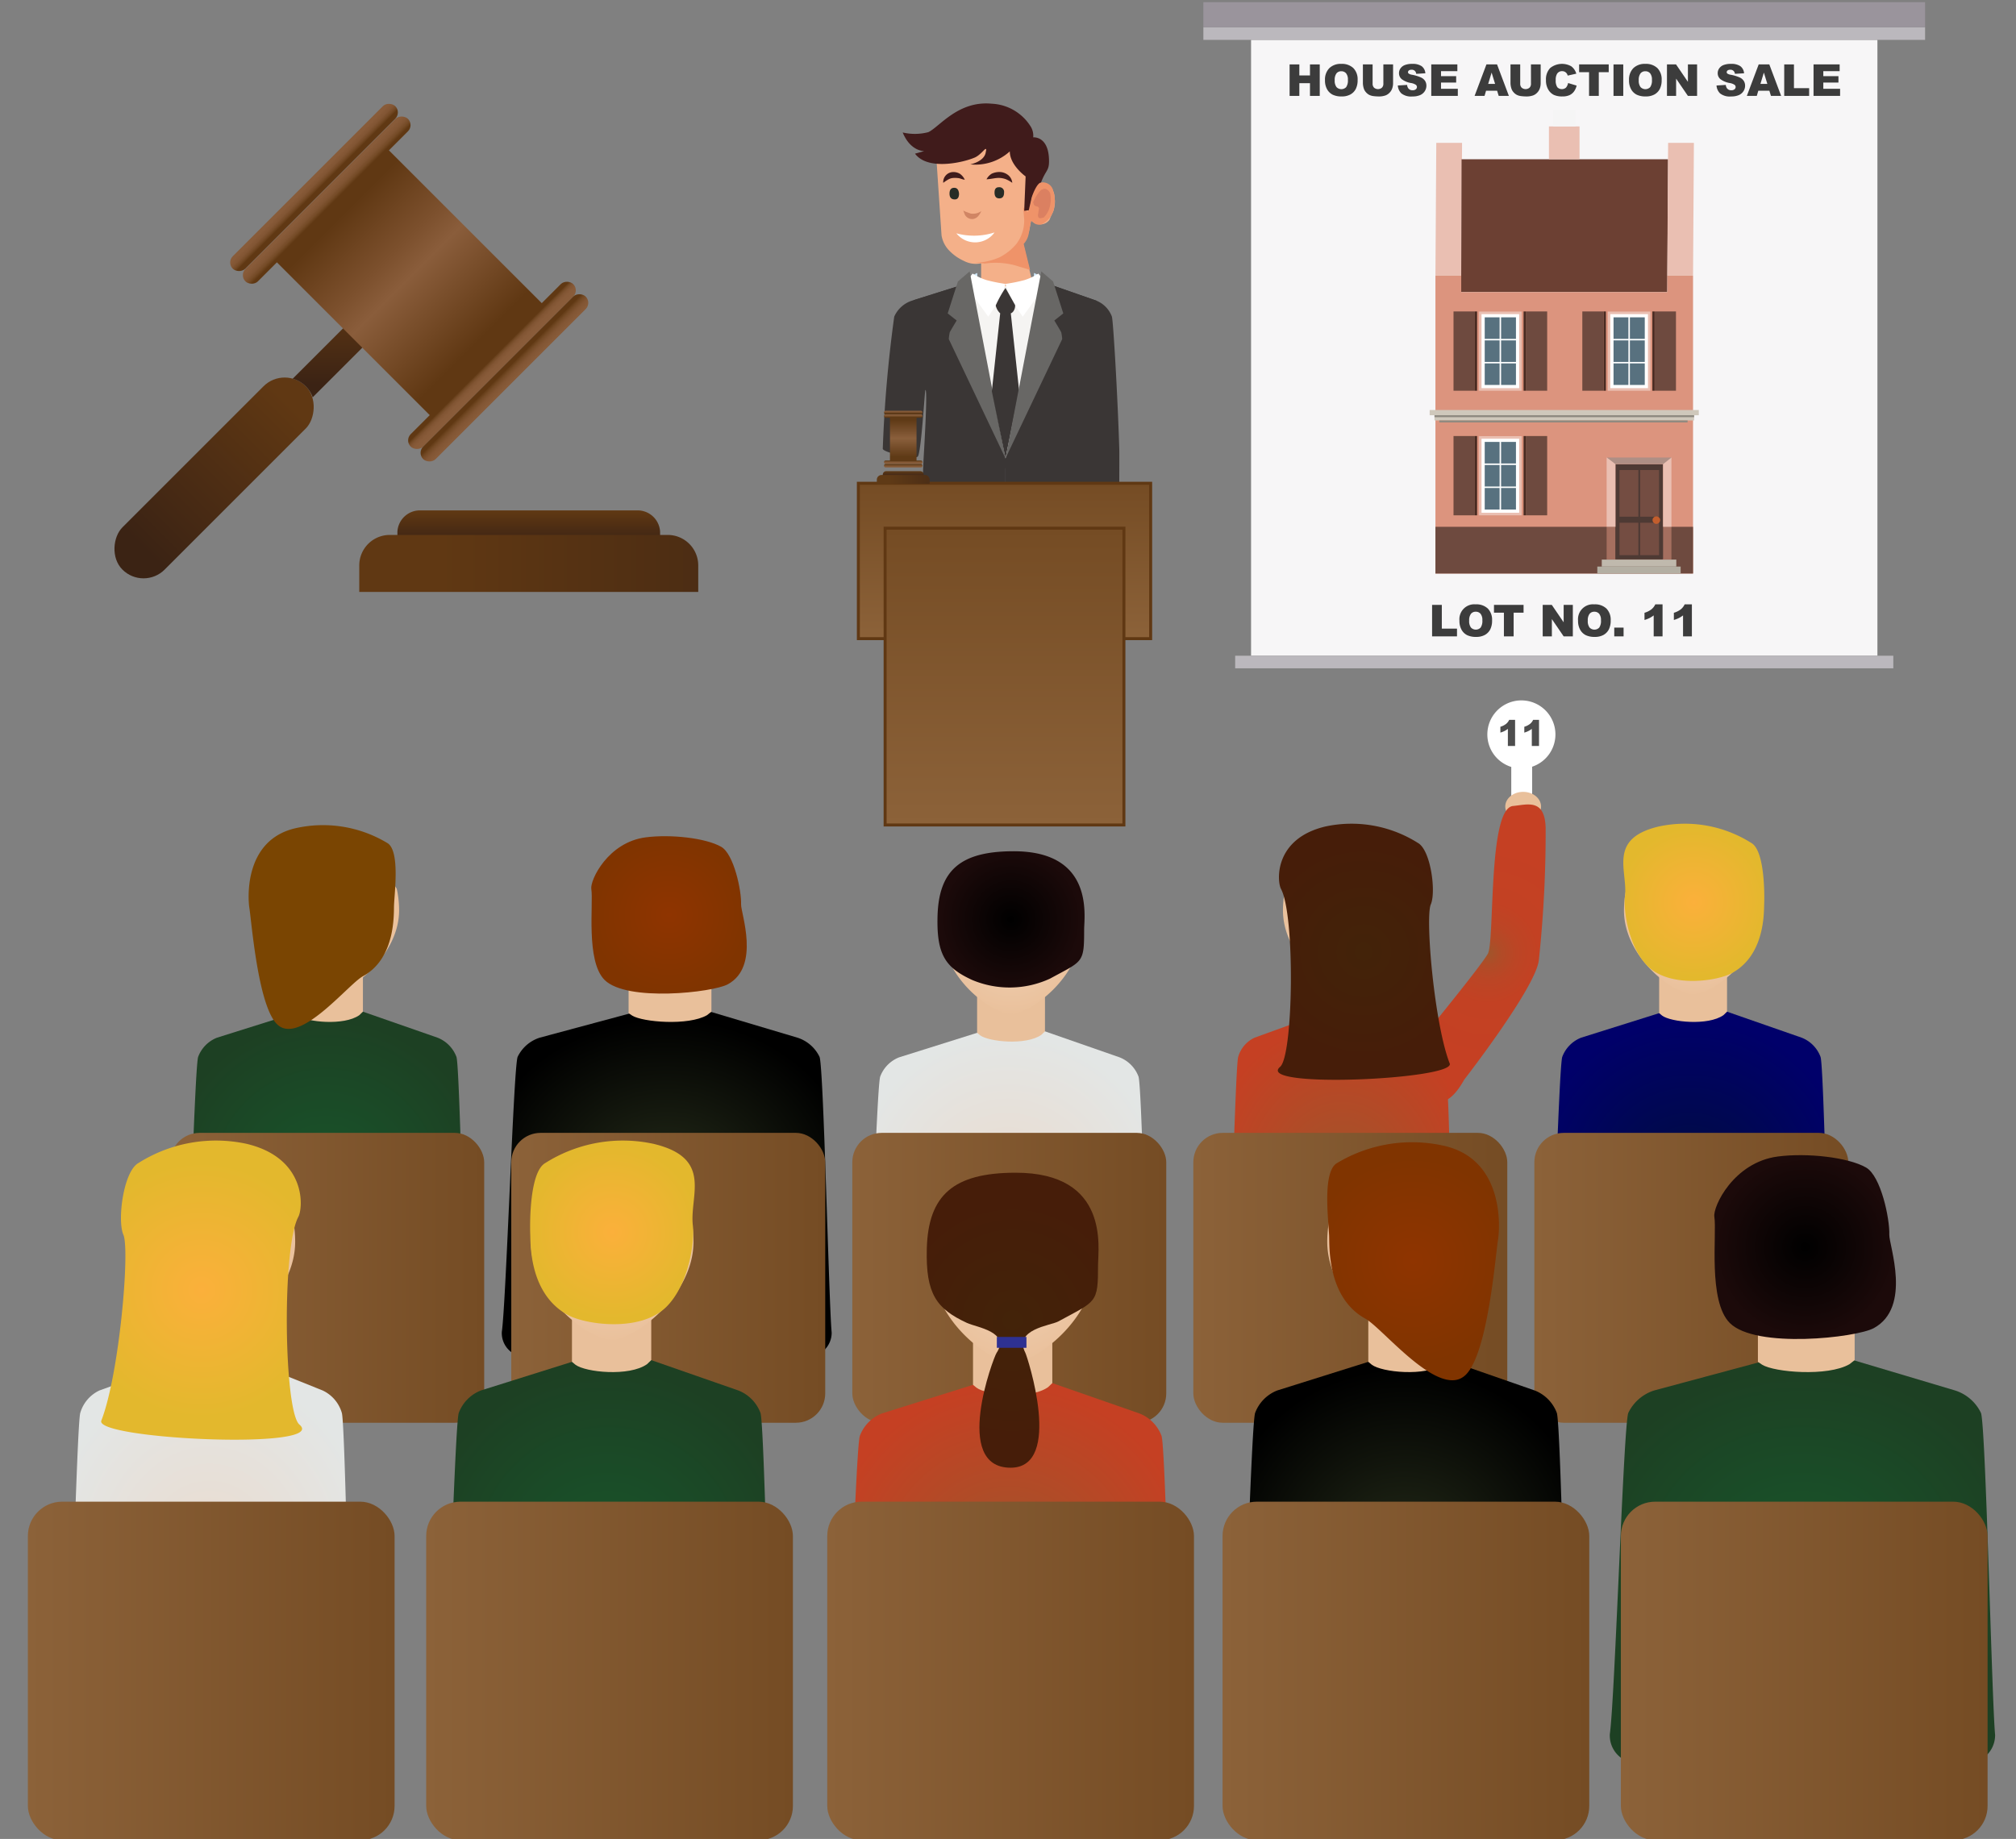 <?xml version="1.0" encoding="UTF-8"?>
<svg xmlns="http://www.w3.org/2000/svg" xmlns:xlink="http://www.w3.org/1999/xlink" width="194" height="177" viewBox="0 0 194 177">
  <rect x="0" y="0" width="194" height="177" fill="#808080" stroke="none"/>
  <defs>
    <style>
      .cls-1 {
        fill: #f7f6f7;
      }

      .cls-2 {
        fill: #bbb8bd;
      }

      .cls-3 {
        fill: #9a949c;
      }

      .cls-13, .cls-4 {
        fill: #eabfb2;
      }

      .cls-122, .cls-123, .cls-15, .cls-16, .cls-17, .cls-18, .cls-19, .cls-21, .cls-22, .cls-24, .cls-25, .cls-27, .cls-4, .cls-5, .cls-6, .cls-7, .cls-8, .cls-9 {
        fill-rule: evenodd;
      }

      .cls-5 {
        fill: #6c4033;
      }

      .cls-6 {
        fill: #dc947e;
      }

      .cls-7 {
        fill: #6e4a3f;
      }

      .cls-8 {
        fill: #a56f5f;
      }

      .cls-9 {
        fill: #f5f5f5;
      }

      .cls-10 {
        fill: #4e3a34;
      }

      .cls-11 {
        fill: #744d42;
      }

      .cls-12 {
        fill: #c35e2d;
      }

      .cls-14 {
        fill: #ae8f85;
      }

      .cls-15 {
        fill: #482b22;
      }

      .cls-16, .cls-34 {
        fill: #fff;
      }

      .cls-17 {
        fill: #58717f;
      }

      .cls-18 {
        fill: #cfc8bb;
      }

      .cls-19, .cls-20 {
        fill: #8e8980;
      }

      .cls-21 {
        fill: #c0b9ad;
      }

      .cls-22 {
        fill: #b4afa3;
      }

      .cls-23 {
        fill: #3c3c3c;
      }

      .cls-24 {
        fill: url(#linear-gradient);
      }

      .cls-25 {
        fill: url(#linear-gradient-2);
      }

      .cls-26 {
        fill: url(#linear-gradient-3);
      }

      .cls-27 {
        fill: url(#linear-gradient-4);
      }

      .cls-28 {
        fill: url(#linear-gradient-5);
      }

      .cls-29 {
        fill: url(#linear-gradient-6);
      }

      .cls-30 {
        fill: url(#linear-gradient-7);
      }

      .cls-31 {
        fill: url(#linear-gradient-8);
      }

      .cls-32 {
        fill: url(#linear-gradient-9);
      }

      .cls-33 {
        fill: url(#radial-gradient);
      }

      .cls-35 {
        fill: #4d4d4d;
      }

      .cls-36 {
        fill: #e9c09b;
      }

      .cls-37 {
        fill: url(#radial-gradient-2);
      }

      .cls-38 {
        fill: #ddb08a;
      }

      .cls-39 {
        fill: url(#radial-gradient-3);
      }

      .cls-40 {
        fill: url(#radial-gradient-4);
      }

      .cls-41 {
        fill: url(#radial-gradient-5);
      }

      .cls-42 {
        fill: url(#radial-gradient-6);
      }

      .cls-43 {
        fill: none;
      }

      .cls-44 {
        fill: url(#radial-gradient-7);
      }

      .cls-45 {
        fill: url(#linear-gradient-10);
      }

      .cls-46 {
        fill: url(#radial-gradient-8);
      }

      .cls-47 {
        fill: url(#radial-gradient-9);
      }

      .cls-48 {
        fill: url(#radial-gradient-10);
      }

      .cls-49 {
        fill: url(#radial-gradient-11);
      }

      .cls-50 {
        fill: url(#radial-gradient-12);
      }

      .cls-51 {
        fill: url(#linear-gradient-11);
      }

      .cls-52 {
        fill: url(#radial-gradient-13);
      }

      .cls-53 {
        fill: url(#radial-gradient-14);
      }

      .cls-54 {
        fill: url(#radial-gradient-15);
      }

      .cls-55 {
        fill: url(#radial-gradient-16);
      }

      .cls-56 {
        fill: url(#radial-gradient-17);
      }

      .cls-57 {
        fill: url(#linear-gradient-12);
      }

      .cls-58 {
        fill: url(#radial-gradient-18);
      }

      .cls-59 {
        fill: url(#radial-gradient-19);
      }

      .cls-60 {
        fill: url(#radial-gradient-20);
      }

      .cls-61 {
        fill: url(#radial-gradient-21);
      }

      .cls-62 {
        fill: url(#radial-gradient-22);
      }

      .cls-63 {
        fill: url(#linear-gradient-13);
      }

      .cls-64 {
        fill: url(#radial-gradient-23);
      }

      .cls-65 {
        fill: url(#New_Gradient_Swatch_copy);
      }

      .cls-66 {
        fill: url(#radial-gradient-24);
      }

      .cls-67 {
        fill: url(#radial-gradient-25);
      }

      .cls-68 {
        fill: url(#radial-gradient-26);
      }

      .cls-69 {
        fill: url(#linear-gradient-14);
      }

      .cls-70 {
        fill: url(#radial-gradient-27);
      }

      .cls-71 {
        fill: url(#New_Gradient_Swatch_copy-2);
      }

      .cls-72 {
        fill: url(#radial-gradient-28);
      }

      .cls-73 {
        fill: url(#radial-gradient-29);
      }

      .cls-74 {
        fill: url(#radial-gradient-30);
      }

      .cls-75 {
        fill: url(#linear-gradient-15);
      }

      .cls-76 {
        fill: url(#radial-gradient-31);
      }

      .cls-77 {
        fill: url(#radial-gradient-32);
      }

      .cls-78 {
        fill: url(#radial-gradient-33);
      }

      .cls-79 {
        fill: url(#radial-gradient-34);
      }

      .cls-80 {
        fill: url(#radial-gradient-35);
      }

      .cls-81 {
        fill: url(#linear-gradient-16);
      }

      .cls-82 {
        fill: url(#radial-gradient-36);
      }

      .cls-83 {
        fill: url(#radial-gradient-37);
      }

      .cls-84 {
        fill: url(#radial-gradient-38);
      }

      .cls-85 {
        fill: url(#radial-gradient-39);
      }

      .cls-86 {
        fill: url(#radial-gradient-40);
      }

      .cls-87 {
        fill: url(#linear-gradient-17);
      }

      .cls-88 {
        fill: url(#radial-gradient-41);
      }

      .cls-89 {
        fill: url(#New_Gradient_Swatch_copy-3);
      }

      .cls-90 {
        fill: url(#radial-gradient-42);
      }

      .cls-91 {
        fill: url(#radial-gradient-43);
      }

      .cls-92 {
        fill: url(#radial-gradient-44);
      }

      .cls-93 {
        fill: url(#linear-gradient-18);
      }

      .cls-94 {
        fill: url(#radial-gradient-45);
      }

      .cls-95 {
        fill: url(#radial-gradient-46);
      }

      .cls-96 {
        fill: url(#radial-gradient-47);
      }

      .cls-97 {
        fill: url(#radial-gradient-48);
      }

      .cls-98 {
        fill: url(#radial-gradient-49);
      }

      .cls-99 {
        fill: url(#linear-gradient-19);
      }

      .cls-100 {
        fill: #2e3192;
      }

      .cls-101 {
        fill: url(#radial-gradient-50);
      }

      .cls-102 {
        fill: #3a3635;
      }

      .cls-103 {
        fill: #1b76ba;
        opacity: 0.3;
      }

      .cls-104 {
        fill: url(#radial-gradient-51);
      }

      .cls-105 {
        fill: url(#radial-gradient-52);
      }

      .cls-106 {
        fill: url(#radial-gradient-53);
      }

      .cls-107 {
        fill: #f4b089;
      }

      .cls-108 {
        fill: #ef9369;
      }

      .cls-109 {
        fill: #db8061;
      }

      .cls-110 {
        fill: #d08564;
      }

      .cls-111 {
        fill: #272c26;
      }

      .cls-112 {
        fill: #401b1b;
      }

      .cls-113 {
        fill: #f5f4f2;
      }

      .cls-114 {
        fill: #686765;
      }

      .cls-115, .cls-116 {
        stroke: #603813;
        stroke-miterlimit: 10;
        stroke-width: 0.287px;
      }

      .cls-115 {
        fill: url(#linear-gradient-20);
      }

      .cls-116 {
        fill: url(#linear-gradient-21);
      }

      .cls-117 {
        fill: url(#linear-gradient-22);
      }

      .cls-118 {
        fill: url(#linear-gradient-23);
      }

      .cls-119 {
        fill: url(#linear-gradient-24);
      }

      .cls-120 {
        fill: url(#linear-gradient-25);
      }

      .cls-121 {
        fill: url(#linear-gradient-26);
      }

      .cls-122 {
        fill: url(#linear-gradient-27);
      }

      .cls-123 {
        fill: url(#linear-gradient-28);
      }
    </style>
    <linearGradient id="linear-gradient" x1="50.882" y1="52.327" x2="50.882" y2="49.178" gradientUnits="userSpaceOnUse">
      <stop offset="0" stop-color="#3b2314"></stop>
      <stop offset="1" stop-color="#603813"></stop>
    </linearGradient>
    <linearGradient id="linear-gradient-2" x1="89.023" y1="54.232" x2="42.369" y2="54.232" xlink:href="#linear-gradient"></linearGradient>
    <linearGradient id="linear-gradient-3" x1="-437.849" y1="-3586.598" x2="-437.849" y2="-3566.735" gradientTransform="translate(458.449 3622.381)" gradientUnits="userSpaceOnUse">
      <stop offset="0" stop-color="#603813"></stop>
      <stop offset="0.771" stop-color="#442814"></stop>
      <stop offset="1" stop-color="#3b2314"></stop>
    </linearGradient>
    <linearGradient id="linear-gradient-4" x1="33.604" y1="28.412" x2="33.604" y2="37.013" gradientTransform="matrix(1, 0, 0, 1, 0, 0)" xlink:href="#linear-gradient-3"></linearGradient>
    <linearGradient id="linear-gradient-5" x1="-1421.273" y1="2680.05" x2="-1421.273" y2="2697.956" gradientTransform="translate(1460.663 -2662.048)" gradientUnits="userSpaceOnUse">
      <stop offset="0" stop-color="#603813"></stop>
      <stop offset="0.34" stop-color="#7c502d"></stop>
      <stop offset="0.495" stop-color="#8a5d3b"></stop>
      <stop offset="1" stop-color="#603813"></stop>
    </linearGradient>
    <linearGradient id="linear-gradient-6" x1="-450.916" y1="-3602.949" x2="-448.512" y2="-3602.949" gradientTransform="translate(-3571.512 468.357) rotate(90)" gradientUnits="userSpaceOnUse">
      <stop offset="0" stop-color="#8a5d3b"></stop>
      <stop offset="0.516" stop-color="#885b39"></stop>
      <stop offset="0.716" stop-color="#815533"></stop>
      <stop offset="0.861" stop-color="#754b27"></stop>
      <stop offset="0.979" stop-color="#643c17"></stop>
      <stop offset="1" stop-color="#603813"></stop>
    </linearGradient>
    <linearGradient id="linear-gradient-7" x1="-452.416" y1="-3602.949" x2="-450.413" y2="-3602.949" gradientTransform="translate(-3572.73 468.862) rotate(90)" xlink:href="#linear-gradient-6"></linearGradient>
    <linearGradient id="linear-gradient-8" x1="-425.506" y1="-3602.949" x2="-427.05" y2="-3602.949" gradientTransform="translate(-3555.606 461.769) rotate(90)" xlink:href="#linear-gradient-6"></linearGradient>
    <linearGradient id="linear-gradient-9" x1="-422.924" y1="-3602.949" x2="-425.349" y2="-3602.949" gradientTransform="translate(-3554.407 461.272) rotate(90)" xlink:href="#linear-gradient-6"></linearGradient>
    <radialGradient id="radial-gradient" cx="189.528" cy="87.753" r="0.002" gradientUnits="userSpaceOnUse">
      <stop offset="0" stop-color="#8a5e3c"></stop>
      <stop offset="1" stop-color="#754d29"></stop>
    </radialGradient>
    <radialGradient id="radial-gradient-2" cx="143.169" cy="91.701" r="10.838" gradientUnits="userSpaceOnUse">
      <stop offset="0" stop-color="#9f552b"></stop>
      <stop offset="0.005" stop-color="#a0552b"></stop>
      <stop offset="0.117" stop-color="#b14b27"></stop>
      <stop offset="0.257" stop-color="#bc4525"></stop>
      <stop offset="0.454" stop-color="#c34123"></stop>
      <stop offset="1" stop-color="#c54023"></stop>
    </radialGradient>
    <radialGradient id="radial-gradient-3" cx="-79.581" cy="267.846" r="1.99" gradientTransform="translate(253.481 -137.384)" gradientUnits="userSpaceOnUse">
      <stop offset="0" stop-color="#efd0b4"></stop>
      <stop offset="1" stop-color="#e9c09b"></stop>
    </radialGradient>
    <radialGradient id="radial-gradient-4" cx="162.607" cy="113.776" r="15.748" gradientUnits="userSpaceOnUse">
      <stop offset="0" stop-color="#000d3f"></stop>
      <stop offset="1" stop-color="#00006a"></stop>
    </radialGradient>
    <radialGradient id="radial-gradient-5" cx="156.946" cy="85.861" r="0.002" xlink:href="#radial-gradient"></radialGradient>
    <radialGradient id="radial-gradient-6" cx="162.975" cy="88.764" r="6.812" gradientUnits="userSpaceOnUse">
      <stop offset="0" stop-color="#f0d0b4"></stop>
      <stop offset="1" stop-color="#eac19c"></stop>
    </radialGradient>
    <radialGradient id="radial-gradient-7" cx="162.995" cy="86.834" r="7.193" gradientUnits="userSpaceOnUse">
      <stop offset="0" stop-color="#fbb03b"></stop>
      <stop offset="1" stop-color="#e3b82d"></stop>
    </radialGradient>
    <linearGradient id="linear-gradient-10" x1="147.651" y1="122.991" x2="177.864" y2="122.991" gradientUnits="userSpaceOnUse">
      <stop offset="0" stop-color="#8c6239"></stop>
      <stop offset="1" stop-color="#754c24"></stop>
    </linearGradient>
    <radialGradient id="radial-gradient-8" cx="-111.729" cy="261.255" r="1.99" gradientTransform="translate(252.812 -130.793)" xlink:href="#radial-gradient-3"></radialGradient>
    <radialGradient id="radial-gradient-9" cx="116.645" cy="113.776" r="15.434" gradientTransform="translate(28.013) scale(0.867 1)" gradientUnits="userSpaceOnUse">
      <stop offset="0" stop-color="#9f552b"></stop>
      <stop offset="1" stop-color="#c54023"></stop>
    </radialGradient>
    <radialGradient id="radial-gradient-10" cx="124.129" cy="85.861" r="0.002" xlink:href="#radial-gradient"></radialGradient>
    <radialGradient id="radial-gradient-11" cx="130.158" cy="88.764" r="6.812" xlink:href="#radial-gradient-6"></radialGradient>
    <radialGradient id="radial-gradient-12" cx="131.241" cy="91.593" r="10.507" gradientUnits="userSpaceOnUse">
      <stop offset="0" stop-color="#432309"></stop>
      <stop offset="1" stop-color="#461d09"></stop>
    </radialGradient>
    <linearGradient id="linear-gradient-11" x1="114.834" y1="122.991" x2="145.047" y2="122.991" xlink:href="#linear-gradient-10"></linearGradient>
    <radialGradient id="radial-gradient-13" cx="-143.877" cy="254.663" r="1.99" gradientTransform="translate(252.143 -124.201)" xlink:href="#radial-gradient-3"></radialGradient>
    <radialGradient id="radial-gradient-14" cx="96.973" cy="114.723" r="15.223" gradientUnits="userSpaceOnUse">
      <stop offset="0" stop-color="#eadbce"></stop>
      <stop offset="1" stop-color="#e3e6e5"></stop>
    </radialGradient>
    <radialGradient id="radial-gradient-15" cx="91.311" cy="87.753" r="0.002" xlink:href="#radial-gradient"></radialGradient>
    <radialGradient id="radial-gradient-16" cx="97.341" cy="90.657" r="6.812" xlink:href="#radial-gradient-6"></radialGradient>
    <radialGradient id="radial-gradient-17" cx="97.29" cy="88.492" r="6.824" gradientUnits="userSpaceOnUse">
      <stop offset="0"></stop>
      <stop offset="1" stop-color="#1c0a0a"></stop>
    </radialGradient>
    <linearGradient id="linear-gradient-12" x1="82.017" y1="122.991" x2="112.229" y2="122.991" xlink:href="#linear-gradient-10"></linearGradient>
    <radialGradient id="radial-gradient-18" cx="-176.026" cy="248.071" r="1.99" gradientTransform="translate(251.474 -117.61)" xlink:href="#radial-gradient-3"></radialGradient>
    <radialGradient id="radial-gradient-19" cx="52.361" cy="113.776" r="15.748" gradientTransform="translate(2.95) scale(1.169 1)" gradientUnits="userSpaceOnUse">
      <stop offset="0" stop-color="#242b19"></stop>
      <stop offset="1"></stop>
    </radialGradient>
    <radialGradient id="radial-gradient-20" cx="58.494" cy="85.861" r="0.002" xlink:href="#radial-gradient"></radialGradient>
    <radialGradient id="radial-gradient-21" cx="64.524" cy="88.764" r="6.812" xlink:href="#radial-gradient-6"></radialGradient>
    <radialGradient id="radial-gradient-22" cx="64.378" cy="88.061" r="7.529" gradientUnits="userSpaceOnUse">
      <stop offset="0" stop-color="#8f3400"></stop>
      <stop offset="1" stop-color="#803400"></stop>
    </radialGradient>
    <linearGradient id="linear-gradient-13" x1="49.2" y1="122.991" x2="79.412" y2="122.991" xlink:href="#linear-gradient-10"></linearGradient>
    <radialGradient id="radial-gradient-23" cx="-208.174" cy="241.48" r="1.99" gradientTransform="translate(250.806 -111.018)" xlink:href="#radial-gradient-3"></radialGradient>
    <radialGradient id="New_Gradient_Swatch_copy" data-name="New Gradient Swatch copy" cx="31.338" cy="113.776" r="15.748" gradientUnits="userSpaceOnUse">
      <stop offset="0" stop-color="#18552b"></stop>
      <stop offset="1" stop-color="#1d4023"></stop>
    </radialGradient>
    <radialGradient id="radial-gradient-24" cx="25.677" cy="85.861" r="0.002" xlink:href="#radial-gradient"></radialGradient>
    <radialGradient id="radial-gradient-25" cx="31.707" cy="88.764" r="6.812" xlink:href="#radial-gradient-6"></radialGradient>
    <radialGradient id="radial-gradient-26" cx="30.999" cy="89.221" r="8.554" gradientUnits="userSpaceOnUse">
      <stop offset="0" stop-color="#7a4502"></stop>
      <stop offset="1" stop-color="#7a4502"></stop>
    </radialGradient>
    <linearGradient id="linear-gradient-14" x1="16.383" y1="122.991" x2="46.595" y2="122.991" xlink:href="#linear-gradient-10"></linearGradient>
    <radialGradient id="radial-gradient-27" cx="-187.577" cy="285.613" r="2.324" gradientTransform="translate(259.25 -116.055)" xlink:href="#radial-gradient-3"></radialGradient>
    <radialGradient id="New_Gradient_Swatch_copy-2" cx="58.482" cy="150.069" r="18.394" xlink:href="#New_Gradient_Swatch_copy"></radialGradient>
    <radialGradient id="radial-gradient-28" cx="51.87" cy="117.463" r="0.002" xlink:href="#radial-gradient"></radialGradient>
    <radialGradient id="radial-gradient-29" cx="58.912" cy="120.855" r="7.957" xlink:href="#radial-gradient-6"></radialGradient>
    <radialGradient id="radial-gradient-30" cx="-130.151" cy="118.599" r="8.402" gradientTransform="matrix(-1, 0, 0, 1, -71.216, 0)" xlink:href="#radial-gradient-7"></radialGradient>
    <linearGradient id="linear-gradient-15" x1="41.013" y1="160.832" x2="76.302" y2="160.832" xlink:href="#linear-gradient-10"></linearGradient>
    <radialGradient id="radial-gradient-31" cx="-225.127" cy="277.914" r="2.324" gradientTransform="translate(258.469 -108.356)" xlink:href="#radial-gradient-3"></radialGradient>
    <radialGradient id="radial-gradient-32" cx="-9.068" cy="150.069" r="18.394" gradientTransform="translate(28.013) scale(0.867 1)" xlink:href="#radial-gradient-14"></radialGradient>
    <radialGradient id="radial-gradient-33" cx="13.538" cy="117.463" r="0.002" xlink:href="#radial-gradient"></radialGradient>
    <radialGradient id="radial-gradient-34" cx="20.581" cy="120.855" r="7.957" xlink:href="#radial-gradient-6"></radialGradient>
    <radialGradient id="radial-gradient-35" cx="-354.441" cy="124.158" r="12.273" gradientTransform="matrix(-1, 0, 0, 1, -335.039, 0)" xlink:href="#radial-gradient-7"></radialGradient>
    <linearGradient id="linear-gradient-16" x1="2.682" y1="160.832" x2="37.971" y2="160.832" xlink:href="#linear-gradient-10"></linearGradient>
    <radialGradient id="radial-gradient-36" cx="-149.77" cy="293.365" r="2.324" gradientTransform="translate(260.037 -123.806)" xlink:href="#radial-gradient-3"></radialGradient>
    <radialGradient id="radial-gradient-37" cx="97.076" cy="151.175" r="17.781" gradientTransform="matrix(1, 0, 0, 1, 0, 0)" xlink:href="#radial-gradient-9"></radialGradient>
    <radialGradient id="radial-gradient-38" cx="90.463" cy="119.674" r="0.002" xlink:href="#radial-gradient"></radialGradient>
    <radialGradient id="radial-gradient-39" cx="97.506" cy="123.066" r="7.957" xlink:href="#radial-gradient-6"></radialGradient>
    <radialGradient id="radial-gradient-40" cx="97.446" cy="127.073" r="11.617" xlink:href="#radial-gradient-12"></radialGradient>
    <linearGradient id="linear-gradient-17" x1="79.607" y1="160.832" x2="114.896" y2="160.832" xlink:href="#linear-gradient-10"></linearGradient>
    <radialGradient id="radial-gradient-41" cx="-74.956" cy="308.704" r="2.324" gradientTransform="translate(261.593 -139.146)" xlink:href="#radial-gradient-3"></radialGradient>
    <radialGradient id="New_Gradient_Swatch_copy-3" cx="145.857" cy="150.069" r="18.394" gradientTransform="translate(2.95) scale(1.169 1)" xlink:href="#New_Gradient_Swatch_copy"></radialGradient>
    <radialGradient id="radial-gradient-42" cx="166.833" cy="117.463" r="0.002" xlink:href="#radial-gradient"></radialGradient>
    <radialGradient id="radial-gradient-43" cx="173.876" cy="120.855" r="7.957" xlink:href="#radial-gradient-6"></radialGradient>
    <radialGradient id="radial-gradient-44" cx="173.706" cy="120.032" r="8.795" xlink:href="#radial-gradient-17"></radialGradient>
    <linearGradient id="linear-gradient-18" x1="155.977" y1="160.832" x2="191.266" y2="160.832" xlink:href="#linear-gradient-10"></linearGradient>
    <radialGradient id="radial-gradient-45" cx="-112.506" cy="301.005" r="2.324" gradientTransform="translate(260.812 -131.447)" xlink:href="#radial-gradient-3"></radialGradient>
    <radialGradient id="radial-gradient-46" cx="135.115" cy="150.069" r="18.394" gradientTransform="matrix(1, 0, 0, 1, 0, 0)" xlink:href="#radial-gradient-19"></radialGradient>
    <radialGradient id="radial-gradient-47" cx="128.502" cy="117.463" r="0.002" xlink:href="#radial-gradient"></radialGradient>
    <radialGradient id="radial-gradient-48" cx="135.545" cy="120.855" r="7.957" xlink:href="#radial-gradient-6"></radialGradient>
    <radialGradient id="radial-gradient-49" cx="319.624" cy="121.388" r="9.991" gradientTransform="matrix(-1, 0, 0, 1, 455.607, 0)" xlink:href="#radial-gradient-22"></radialGradient>
    <linearGradient id="linear-gradient-19" x1="117.646" y1="160.832" x2="152.935" y2="160.832" xlink:href="#linear-gradient-10"></linearGradient>
    <radialGradient id="radial-gradient-50" cx="-130.904" cy="179.708" r="1.659" gradientTransform="translate(236.824 -125.28)" xlink:href="#radial-gradient-3"></radialGradient>
    <radialGradient id="radial-gradient-51" cx="94.409" cy="27.788" r="3.427" gradientUnits="userSpaceOnUse">
      <stop offset="0" stop-color="#fff"></stop>
      <stop offset="1" stop-color="#8bc4eb"></stop>
    </radialGradient>
    <radialGradient id="radial-gradient-52" cx="250.637" cy="27.788" r="3.427" gradientTransform="matrix(-1, 0, 0, 1, 349.772, 0)" xlink:href="#radial-gradient-51"></radialGradient>
    <radialGradient id="radial-gradient-53" cx="91.785" cy="17.242" r="0.002" xlink:href="#radial-gradient"></radialGradient>
    <linearGradient id="linear-gradient-20" x1="96.664" y1="61.47" x2="96.664" y2="46.515" xlink:href="#linear-gradient-10"></linearGradient>
    <linearGradient id="linear-gradient-21" x1="96.664" y1="79.404" x2="96.664" y2="50.837" xlink:href="#linear-gradient-10"></linearGradient>
    <linearGradient id="linear-gradient-22" x1="-1228.821" y1="2878.969" x2="-1228.821" y2="2882.51" gradientTransform="translate(1129.015 -2838.523) scale(0.848 1)" gradientUnits="userSpaceOnUse">
      <stop offset="0" stop-color="#5f3a16"></stop>
      <stop offset="0.333" stop-color="#7b522f"></stop>
      <stop offset="0.495" stop-color="#8a5f3c"></stop>
      <stop offset="1" stop-color="#5f3a16"></stop>
    </linearGradient>
    <linearGradient id="linear-gradient-23" x1="-248.905" y1="-3795.401" x2="-248.429" y2="-3795.401" gradientTransform="matrix(0, 1, -0.848, 0, -3131.751, 288.588)" gradientUnits="userSpaceOnUse">
      <stop offset="0" stop-color="#8a5f3c"></stop>
      <stop offset="0.513" stop-color="#885d3a"></stop>
      <stop offset="0.712" stop-color="#815734"></stop>
      <stop offset="0.856" stop-color="#754d2a"></stop>
      <stop offset="0.974" stop-color="#643e1a"></stop>
      <stop offset="1" stop-color="#5f3a16"></stop>
    </linearGradient>
    <linearGradient id="linear-gradient-24" x1="-249.201" y1="-3795.401" x2="-248.805" y2="-3795.401" xlink:href="#linear-gradient-23"></linearGradient>
    <linearGradient id="linear-gradient-25" x1="-243.88" y1="-3795.401" x2="-244.185" y2="-3795.401" xlink:href="#linear-gradient-23"></linearGradient>
    <linearGradient id="linear-gradient-26" x1="-243.369" y1="-3795.401" x2="-243.848" y2="-3795.401" xlink:href="#linear-gradient-23"></linearGradient>
    <linearGradient id="linear-gradient-27" x1="86.919" y1="45.847" x2="86.919" y2="45.357" gradientUnits="userSpaceOnUse">
      <stop offset="0" stop-color="#3c2417"></stop>
      <stop offset="1" stop-color="#5f3a16"></stop>
    </linearGradient>
    <linearGradient id="linear-gradient-28" x1="92.865" y1="46.145" x2="85.593" y2="46.145" xlink:href="#linear-gradient-27"></linearGradient>
  </defs>
  <title>title-How to Sell Your House at Auction</title>
  <g id="house">
    <rect class="cls-1" x="120.39" y="3.836" width="60.274" height="59.279"></rect>
    <rect class="cls-2" x="115.801" y="2.627" width="69.451" height="1.21"></rect>
    <rect class="cls-2" x="118.86" y="63.115" width="63.333" height="1.21"></rect>
    <rect class="cls-3" x="115.801" y="0.207" width="69.451" height="2.42"></rect>
    <g>
      <polygon class="cls-4" points="138.132 26.531 140.612 26.531 140.695 13.749 138.214 13.749 138.132 26.531 138.132 26.531"></polygon>
      <polygon class="cls-5" points="140.612 28.112 160.441 28.112 160.523 15.33 140.647 15.33 140.612 26.531 140.612 28.112 140.612 28.112"></polygon>
      <polygon class="cls-4" points="160.441 26.531 162.922 26.531 163.004 13.749 160.523 13.749 160.441 26.531 160.441 26.531"></polygon>
      <polygon class="cls-6" points="162.922 55.203 162.922 26.531 160.441 26.531 160.441 28.112 140.612 28.112 140.612 26.531 138.132 26.531 138.132 55.203 162.922 55.203 162.922 55.203"></polygon>
      <polygon class="cls-4" points="151.999 12.168 149.054 12.168 149.054 15.33 151.999 15.33 151.999 12.168 151.999 12.168"></polygon>
      <polygon class="cls-7" points="162.922 55.203 162.922 50.706 138.132 50.706 138.132 55.203 162.922 55.203 162.922 55.203"></polygon>
      <polygon class="cls-8" points="160.842 53.863 160.842 50.706 159.998 50.706 159.998 53.863 160.842 53.863 160.842 53.863"></polygon>
      <polygon class="cls-8" points="155.454 53.863 155.454 50.706 154.608 50.706 154.608 53.863 155.454 53.863 155.454 53.863"></polygon>
      <polygon class="cls-9" points="151.612 10.587 149.466 10.587 149.466 12.168 151.612 12.168 151.612 10.587 151.612 10.587"></polygon>
      <g>
        <g id="Symbol_9_0_Layer2_0_MEMBER_8_MEMBER_12_MEMBER_0_FILL" data-name="Symbol 9 0 Layer2 0 MEMBER 8 MEMBER 12 MEMBER 0 FILL">
          <path class="cls-10" d="M160.038,44.687h-4.584v9.129h4.584Z"></path>
        </g>
        <g id="Symbol_9_0_Layer2_0_MEMBER_8_MEMBER_12_MEMBER_1_MEMBER_0_FILL" data-name="Symbol 9 0 Layer2 0 MEMBER 8 MEMBER 12 MEMBER 1 MEMBER 0 FILL">
          <path class="cls-11" d="M157.661,49.731V45.24h-1.817v4.49Z"></path>
        </g>
        <g id="Symbol_9_0_Layer2_0_MEMBER_8_MEMBER_12_MEMBER_1_MEMBER_1_FILL" data-name="Symbol 9 0 Layer2 0 MEMBER 8 MEMBER 12 MEMBER 1 MEMBER 1 FILL">
          <path class="cls-11" d="M157.832,45.24v4.49h1.817V45.24Z"></path>
        </g>
        <g id="Symbol_9_0_Layer2_0_MEMBER_8_MEMBER_12_MEMBER_2_MEMBER_0_FILL" data-name="Symbol 9 0 Layer2 0 MEMBER 8 MEMBER 12 MEMBER 2 MEMBER 0 FILL">
          <path class="cls-11" d="M157.661,53.434V50.316h-1.817v3.118Z"></path>
        </g>
        <g id="Symbol_9_0_Layer2_0_MEMBER_8_MEMBER_12_MEMBER_2_MEMBER_1_FILL" data-name="Symbol 9 0 Layer2 0 MEMBER 8 MEMBER 12 MEMBER 2 MEMBER 1 FILL">
          <path class="cls-11" d="M159.649,53.434V50.316h-1.817v3.118Z"></path>
        </g>
        <g id="Symbol_9_0_Layer2_0_MEMBER_8_MEMBER_13_FILL" data-name="Symbol 9 0 Layer2 0 MEMBER 8 MEMBER 13 FILL">
          <path class="cls-12" d="M159.758,50.058a.327.327,0,0,0-.109-.249.358.358,0,0,0-.515,0,.327.327,0,0,0-.109.249.336.336,0,0,0,.109.257.352.352,0,0,0,.257.109.373.373,0,0,0,.366-.366Z"></path>
        </g>
      </g>
      <g id="Symbol_9_0_Layer2_0_MEMBER_8_MEMBER_14_FILL" data-name="Symbol 9 0 Layer2 0 MEMBER 8 MEMBER 14 FILL">
        <path class="cls-13" d="M155.454,44.421l-.846-.387v6.671h.846Z"></path>
      </g>
      <g id="Symbol_9_0_Layer2_0_MEMBER_8_MEMBER_15_FILL" data-name="Symbol 9 0 Layer2 0 MEMBER 8 MEMBER 15 FILL">
        <path class="cls-13" d="M160.842,44.035l-.804.387v6.285h.804Z"></path>
      </g>
      <g id="Symbol_9_0_Layer2_0_MEMBER_8_MEMBER_16_FILL" data-name="Symbol 9 0 Layer2 0 MEMBER 8 MEMBER 16 FILL">
        <path class="cls-14" d="M154.624,44.035l.834.639H160.04l.803-.639Z"></path>
      </g>
      <g>
        <polygon class="cls-7" points="148.885 37.608 146.83 37.608 146.83 29.977 148.885 29.977 148.885 37.608 148.885 37.608"></polygon>
        <polygon class="cls-15" points="146.83 37.608 146.614 37.608 146.614 29.977 146.83 29.977 146.83 37.608 146.83 37.608"></polygon>
        <polygon class="cls-7" points="139.872 37.608 141.927 37.608 141.927 29.977 139.872 29.977 139.872 37.608 139.872 37.608"></polygon>
        <polygon class="cls-15" points="141.927 37.608 142.142 37.608 142.142 29.977 141.927 29.977 141.927 37.608 141.927 37.608"></polygon>
        <rect class="cls-13" x="142.328" y="29.988" width="4.101" height="7.62"></rect>
        <polygon class="cls-16" points="142.567 30.236 146.19 30.236 146.19 37.36 142.567 37.36 142.567 30.236 142.567 30.236"></polygon>
        <path class="cls-17" d="M142.875,30.545h1.432v2.074h-1.432V30.545Zm1.574,0h1.432v2.074H144.45V30.545Zm1.432,2.216v2.074H144.45V32.761Zm0,2.216v2.074H144.45v-2.074Zm-1.574,2.074h-1.432v-2.074h1.432v2.074Zm-1.432-2.216V32.761h1.432v2.074Z"></path>
      </g>
      <g>
        <polygon class="cls-7" points="148.885 49.6 146.83 49.6 146.83 41.969 148.885 41.969 148.885 49.6 148.885 49.6"></polygon>
        <polygon class="cls-15" points="146.83 49.6 146.614 49.6 146.614 41.969 146.83 41.969 146.83 49.6 146.83 49.6"></polygon>
        <polygon class="cls-7" points="139.872 49.6 141.927 49.6 141.927 41.969 139.872 41.969 139.872 49.6 139.872 49.6"></polygon>
        <polygon class="cls-15" points="141.927 49.6 142.142 49.6 142.142 41.969 141.927 41.969 141.927 49.6 141.927 49.6"></polygon>
        <rect class="cls-13" x="142.328" y="41.98" width="4.101" height="7.62"></rect>
        <polygon class="cls-16" points="142.567 42.228 146.19 42.228 146.19 49.352 142.567 49.352 142.567 42.228 142.567 42.228"></polygon>
        <path class="cls-17" d="M142.875,42.537h1.432v2.074h-1.432V42.537Zm1.574,0h1.432v2.074H144.45V42.537Zm1.432,2.216v2.074H144.45V44.753Zm0,2.216v2.074H144.45V46.969Zm-1.574,2.074h-1.432V46.969h1.432v2.074Zm-1.432-2.216V44.753h1.432v2.074Z"></path>
      </g>
      <g>
        <polygon class="cls-7" points="152.267 37.608 154.322 37.608 154.322 29.977 152.267 29.977 152.267 37.608 152.267 37.608"></polygon>
        <polygon class="cls-15" points="154.322 37.608 154.537 37.608 154.537 29.977 154.322 29.977 154.322 37.608 154.322 37.608"></polygon>
        <polygon class="cls-7" points="161.279 37.608 159.224 37.608 159.224 29.977 161.279 29.977 161.279 37.608 161.279 37.608"></polygon>
        <polygon class="cls-15" points="159.224 37.608 159.009 37.608 159.009 29.977 159.224 29.977 159.224 37.608 159.224 37.608"></polygon>
        <rect class="cls-13" x="154.723" y="29.988" width="4.101" height="7.62" transform="translate(313.546 67.596) rotate(-180)"></rect>
        <polygon class="cls-16" points="158.585 30.236 154.961 30.236 154.961 37.36 158.585 37.36 158.585 30.236 158.585 30.236"></polygon>
        <path class="cls-17" d="M158.276,30.545v2.074h-1.432V30.545Zm-1.574,0v2.074H155.27V30.545ZM155.27,32.761h1.432v2.074H155.27V32.761Zm0,2.216h1.432v2.074H155.27v-2.074Zm1.574,2.074v-2.074h1.432v2.074Zm1.432-2.216h-1.432V32.761h1.432v2.074Z"></path>
      </g>
      <g>
        <polygon class="cls-18" points="138.04 39.967 163.024 39.967 163.024 40.469 138.04 40.469 138.04 39.967 138.04 39.967"></polygon>
        <polygon class="cls-18" points="163.476 39.464 163.476 39.967 137.577 39.967 137.577 39.464 162.316 39.464 163.476 39.464"></polygon>
        <polygon class="cls-19" points="162.356 40.469 138.501 40.469 138.501 40.657 162.397 40.657 162.397 40.469 162.356 40.469"></polygon>
        <rect class="cls-20" x="138.04" y="39.967" width="24.985" height="0.187"></rect>
      </g>
      <polygon class="cls-21" points="154.139 54.533 154.139 53.863 161.311 53.863 161.311 54.533 154.139 54.533 154.139 54.533"></polygon>
      <polygon class="cls-22" points="153.71 55.203 153.71 54.533 161.729 54.533 161.729 55.203 160.535 55.203 153.71 55.203 153.71 55.203"></polygon>
    </g>
    <g>
      <path class="cls-23" d="M124.099,6.2h.937V7.261h1.023V6.2h.94V9.231h-.94V8.006h-1.023V9.231h-.937Z"></path>
      <path class="cls-23" d="M127.504,7.718a1.563,1.563,0,0,1,.413-1.155,1.561,1.561,0,0,1,1.152-.414,1.588,1.588,0,0,1,1.166.406,1.536,1.536,0,0,1,.409,1.139,1.864,1.864,0,0,1-.179.871,1.275,1.275,0,0,1-.518.529,1.704,1.704,0,0,1-.842.189,1.944,1.944,0,0,1-.849-.163,1.272,1.272,0,0,1-.545-.518A1.709,1.709,0,0,1,127.504,7.718Zm.936.005a1.013,1.013,0,0,0,.171.659.645.645,0,0,0,.931.004,1.121,1.121,0,0,0,.166-.705.935.935,0,0,0-.173-.625.59.59,0,0,0-.469-.197.567.567,0,0,0-.454.2A1.015,1.015,0,0,0,128.44,7.723Z"></path>
      <path class="cls-23" d="M133.121,6.2h.935V8.006a1.503,1.503,0,0,1-.084.508,1.092,1.092,0,0,1-.262.417,1.054,1.054,0,0,1-.376.251,1.889,1.889,0,0,1-.655.102,4.15,4.15,0,0,1-.482-.031,1.256,1.256,0,0,1-.438-.123,1.083,1.083,0,0,1-.321-.261.943.943,0,0,1-.199-.35,1.781,1.781,0,0,1-.087-.513V6.2h.934V8.049a.53.53,0,0,0,.137.388.591.591,0,0,0,.761.002.525.525,0,0,0,.138-.39Z"></path>
      <path class="cls-23" d="M134.512,8.229l.892-.056a.693.693,0,0,0,.117.331.497.497,0,0,0,.414.184.457.457,0,0,0,.309-.094.283.283,0,0,0,.109-.218.279.279,0,0,0-.103-.211,1.189,1.189,0,0,0-.48-.176,2.05,2.05,0,0,1-.879-.368.74.74,0,0,1-.265-.585.795.795,0,0,1,.135-.441.904.904,0,0,1,.407-.327,1.907,1.907,0,0,1,.746-.119,1.52,1.52,0,0,1,.886.217.93.93,0,0,1,.362.688l-.883.052a.413.413,0,0,0-.459-.392.374.374,0,0,0-.245.069.212.212,0,0,0-.083.169.167.167,0,0,0,.068.13.773.773,0,0,0,.314.112,3.873,3.873,0,0,1,.88.268.915.915,0,0,1,.387.336.847.847,0,0,1,.121.448.964.964,0,0,1-.161.538,1.008,1.008,0,0,1-.451.373,1.814,1.814,0,0,1-.73.127,1.506,1.506,0,0,1-1.071-.298A1.175,1.175,0,0,1,134.512,8.229Z"></path>
      <path class="cls-23" d="M137.731,6.2h2.511v.647H138.67v.481h1.457v.618H138.67v.598h1.616v.686h-2.556Z"></path>
      <path class="cls-23" d="M144.067,8.731h-1.063l-.147.5h-.957l1.14-3.031h1.021l1.139,3.031h-.98Zm-.194-.655-.335-1.09-.331,1.09Z"></path>
      <path class="cls-23" d="M147.324,6.2h.935V8.006a1.503,1.503,0,0,1-.084.508,1.092,1.092,0,0,1-.262.417,1.053,1.053,0,0,1-.376.251,1.889,1.889,0,0,1-.655.102,4.15,4.15,0,0,1-.482-.031,1.256,1.256,0,0,1-.438-.123,1.083,1.083,0,0,1-.321-.261.946.946,0,0,1-.199-.35,1.781,1.781,0,0,1-.087-.513V6.2h.935V8.049a.53.53,0,0,0,.137.388.591.591,0,0,0,.761.002.525.525,0,0,0,.138-.39Z"></path>
      <path class="cls-23" d="M150.898,7.991l.82.248a1.506,1.506,0,0,1-.26.576,1.122,1.122,0,0,1-.441.35,1.642,1.642,0,0,1-.671.118,1.946,1.946,0,0,1-.808-.144,1.282,1.282,0,0,1-.541-.505,1.715,1.715,0,0,1-.228-.926,1.574,1.574,0,0,1,.4-1.156,1.817,1.817,0,0,1,2.032-.172,1.358,1.358,0,0,1,.487.711l-.827.184a.742.742,0,0,0-.091-.202.549.549,0,0,0-.192-.166.562.562,0,0,0-.255-.058.55.55,0,0,0-.487.256,1.085,1.085,0,0,0-.128.597,1.142,1.142,0,0,0,.152.692.606.606,0,0,0,.837.036A.94.94,0,0,0,150.898,7.991Z"></path>
      <path class="cls-23" d="M151.96,6.2h2.847v.749h-.955V9.231h-.937V6.949h-.955Z"></path>
      <path class="cls-23" d="M155.268,6.2h.939V9.231h-.939Z"></path>
      <path class="cls-23" d="M156.761,7.718a1.563,1.563,0,0,1,.413-1.155,1.561,1.561,0,0,1,1.152-.414,1.588,1.588,0,0,1,1.166.406,1.536,1.536,0,0,1,.409,1.139,1.865,1.865,0,0,1-.179.871,1.276,1.276,0,0,1-.518.529,1.705,1.705,0,0,1-.842.189,1.945,1.945,0,0,1-.849-.163,1.272,1.272,0,0,1-.545-.518A1.71,1.71,0,0,1,156.761,7.718Zm.937.005a1.012,1.012,0,0,0,.171.659.645.645,0,0,0,.931.004,1.12,1.12,0,0,0,.166-.705.935.935,0,0,0-.173-.625.59.59,0,0,0-.469-.197.567.567,0,0,0-.454.2A1.015,1.015,0,0,0,157.697,7.723Z"></path>
      <path class="cls-23" d="M160.412,6.2h.874l1.142,1.677V6.2h.883V9.231h-.883l-1.135-1.664v1.664h-.881Z"></path>
      <path class="cls-23" d="M165.181,8.229l.892-.056a.692.692,0,0,0,.117.331.497.497,0,0,0,.414.184.457.457,0,0,0,.309-.094.283.283,0,0,0,.109-.218.279.279,0,0,0-.103-.211,1.19,1.19,0,0,0-.48-.176,2.05,2.05,0,0,1-.879-.368.74.74,0,0,1-.265-.585.794.794,0,0,1,.135-.441.903.903,0,0,1,.407-.327,1.907,1.907,0,0,1,.746-.119,1.521,1.521,0,0,1,.886.217.93.93,0,0,1,.362.688l-.883.052a.413.413,0,0,0-.459-.392.375.375,0,0,0-.245.069.213.213,0,0,0-.083.169.167.167,0,0,0,.068.13.772.772,0,0,0,.314.112,3.874,3.874,0,0,1,.88.268.915.915,0,0,1,.387.336.848.848,0,0,1,.121.448.963.963,0,0,1-.161.538,1.009,1.009,0,0,1-.451.373,1.815,1.815,0,0,1-.73.127,1.506,1.506,0,0,1-1.071-.298A1.174,1.174,0,0,1,165.181,8.229Z"></path>
      <path class="cls-23" d="M170.266,8.731h-1.063l-.147.5h-.957l1.14-3.031h1.022l1.139,3.031h-.981Zm-.194-.655-.335-1.09-.331,1.09Z"></path>
      <path class="cls-23" d="M171.696,6.2h.936V8.485h1.461v.746h-2.397Z"></path>
      <path class="cls-23" d="M174.518,6.2h2.511v.647H175.457v.481h1.457v.618H175.457v.598h1.616v.686h-2.556Z"></path>
    </g>
    <g>
      <path class="cls-23" d="M137.81,58.221h.936v2.285h1.461v.746H137.81Z"></path>
      <path class="cls-23" d="M140.443,59.738a1.435,1.435,0,0,1,1.565-1.569,1.588,1.588,0,0,1,1.166.406,1.535,1.535,0,0,1,.409,1.139,1.865,1.865,0,0,1-.179.871,1.276,1.276,0,0,1-.518.529,1.705,1.705,0,0,1-.842.189,1.944,1.944,0,0,1-.849-.163,1.272,1.272,0,0,1-.545-.518A1.71,1.71,0,0,1,140.443,59.738Zm.936.005a1.012,1.012,0,0,0,.171.659.645.645,0,0,0,.931.004,1.121,1.121,0,0,0,.166-.705.935.935,0,0,0-.173-.625.59.59,0,0,0-.469-.197.567.567,0,0,0-.454.2A1.014,1.014,0,0,0,141.38,59.743Z"></path>
      <path class="cls-23" d="M143.766,58.221h2.847v.749h-.955V61.252h-.936V58.97h-.955Z"></path>
      <path class="cls-23" d="M148.455,58.221h.874l1.142,1.677V58.221h.883V61.252h-.883l-1.135-1.664V61.252h-.881Z"></path>
      <path class="cls-23" d="M151.857,59.738a1.435,1.435,0,0,1,1.565-1.569,1.588,1.588,0,0,1,1.166.406,1.536,1.536,0,0,1,.409,1.139,1.864,1.864,0,0,1-.179.871,1.276,1.276,0,0,1-.517.529,1.705,1.705,0,0,1-.842.189,1.945,1.945,0,0,1-.849-.163,1.272,1.272,0,0,1-.545-.518A1.71,1.71,0,0,1,151.857,59.738Zm.936.005a1.012,1.012,0,0,0,.171.659.645.645,0,0,0,.931.004,1.121,1.121,0,0,0,.166-.705.935.935,0,0,0-.173-.625.59.59,0,0,0-.469-.197.567.567,0,0,0-.454.2A1.015,1.015,0,0,0,152.794,59.743Z"></path>
      <path class="cls-23" d="M155.34,60.408h.898v.844H155.34Z"></path>
      <path class="cls-23" d="M159.987,58.169V61.252h-.852v-2.02a2.57,2.57,0,0,1-.4.254,3.185,3.185,0,0,1-.484.187v-.692a2.049,2.049,0,0,0,.667-.332,1.345,1.345,0,0,0,.372-.48Z"></path>
      <path class="cls-23" d="M162.811,58.169V61.252H161.96v-2.02a2.57,2.57,0,0,1-.4.254,3.18,3.18,0,0,1-.484.187v-.692a2.049,2.049,0,0,0,.667-.332,1.346,1.346,0,0,0,.372-.48Z"></path>
    </g>
    <g>
      <g>
        <path class="cls-24" d="M63.521,52.956V51.169a2.17,2.17,0,0,0-2.268-2.042H40.511a2.17,2.17,0,0,0-2.268,2.042v1.787Z"></path>
        <path class="cls-25" d="M67.192,56.976V54.414a2.935,2.935,0,0,0-2.926-2.926H37.498a2.935,2.935,0,0,0-2.926,2.926v2.561Z"></path>
      </g>
      <rect class="cls-26" x="17.727" y="33.526" width="5.748" height="24.953" rx="2.874" transform="translate(38.563 -1.094) rotate(45)"></rect>
      <path class="cls-27" d="M38.821,28.449l-.795-.795a.752.752,0,0,0-1.06,0L28.169,36.45a2.846,2.846,0,0,1,1.255.731h0a2.843,2.843,0,0,1,.667,1.059l8.73-8.73A.752.752,0,0,0,38.821,28.449Z"></path>
      <g>
        <rect class="cls-28" x="31.767" y="15.967" width="15.246" height="22.494" rx="0.75" transform="translate(-7.706 35.824) rotate(-45)"></rect>
        <rect class="cls-29" x="20.378" y="18.414" width="22.119" height="1.696" rx="0.848" transform="translate(-4.412 27.871) rotate(-45)"></rect>
        <rect class="cls-30" x="19.16" y="17.195" width="22.119" height="1.696" rx="0.848" transform="translate(-3.908 26.653) rotate(-45)"></rect>
        <rect class="cls-31" x="36.283" y="34.319" width="22.119" height="1.696" rx="0.848" transform="translate(-11.001 43.777) rotate(-45)"></rect>
        <rect class="cls-32" x="37.482" y="35.518" width="22.119" height="1.696" rx="0.848" transform="translate(-11.497 44.976) rotate(-45)"></rect>
      </g>
    </g>
    <g>
      <path class="cls-33" d="M189.529,87.751v0C189.527,87.76,189.528,87.754,189.529,87.751Z"></path>
      <path class="cls-34" d="M149.679,70.69a3.276,3.276,0,1,0-4.25,3.128v4.869h2.008v-4.89A3.275,3.275,0,0,0,149.679,70.69Z"></path>
      <g>
        <path class="cls-35" d="M145.798,69.289v2.513h-.695v-1.647a2.111,2.111,0,0,1-.326.207,2.551,2.551,0,0,1-.395.152v-.563a1.672,1.672,0,0,0,.544-.271,1.108,1.108,0,0,0,.303-.391Z"></path>
        <path class="cls-35" d="M148.101,69.289v2.513h-.695v-1.647a2.111,2.111,0,0,1-.326.207,2.547,2.547,0,0,1-.395.152v-.563a1.67,1.67,0,0,0,.544-.271,1.108,1.108,0,0,0,.303-.391Z"></path>
      </g>
      <ellipse class="cls-36" cx="146.574" cy="77.63" rx="1.723" ry="1.413"></ellipse>
      <path class="cls-37" d="M148.738,79.673c-.088-2.865-1.785-2.218-3.174-2.092-2.395.36-1.711,13.044-2.395,14.231s-5.589,7.192-5.589,7.192v5.263s.36,1.906,1.367,1.69,1.942-2.023,1.942-2.023,6.869-8.838,7.192-11.499A115.97,115.97,0,0,0,148.738,79.673Z"></path>
      <g>
        <g>
          <ellipse class="cls-38" cx="151.979" cy="130.462" rx="1.656" ry="2.275" transform="translate(-2.116 258.418) rotate(-80.349)"></ellipse>
          <ellipse class="cls-39" cx="173.9" cy="130.462" rx="2.275" ry="1.656" transform="translate(-22.66 37.587) rotate(-11.587)"></ellipse>
          <path class="cls-40" d="M176.189,128.262c-.236-2.914-.66-25.586-.999-26.54a3.181,3.181,0,0,0-1.821-1.846l-10.745-3.744.013.449-10.478,3.295a3.181,3.181,0,0,0-1.821,1.846c-.336.946-.944,23.551-1.303,26.47a2.136,2.136,0,0,0,2.121,2.397l11.961.832,10.927-.832A2.153,2.153,0,0,0,176.189,128.262Z"></path>
          <path class="cls-36" d="M166.193,97.376l-.347.335c-1.48,1.041-5.07.667-5.898.044l-.287-.237V92.424h6.533Z"></path>
          <path class="cls-41" d="M156.946,85.858h0C156.944,85.867,156.946,85.862,156.946,85.858Z"></path>
        </g>
        <path class="cls-42" d="M162.975,95.689c1.838,0,6.699-3.613,6.699-8.069a9.739,9.739,0,0,0-.094-1.34h0c-.035-.252-.08-.499-.134-.742l-2.016-3.025s-4.627,1.197-7.01-.673c-1.6,0-3.835,3.615-3.932,3.77-.057.254-.082.406-.119.67h0a9.739,9.739,0,0,0-.094,1.34c0,4.457,4.673,8.069,6.699,8.069"></path>
        <path class="cls-43" d="M162.975,95.689c1.838,0,6.699-3.613,6.699-8.069a9.739,9.739,0,0,0-.094-1.34h0c-.035-.252-.08-.499-.134-.742l-2.016-3.025s-4.627,1.197-7.01-.673c-1.6,0-3.835,3.615-3.932,3.77-.057.254-.082.406-.119.67h0a9.739,9.739,0,0,0-.094,1.34c0,4.457,4.673,8.069,6.699,8.069"></path>
        <path class="cls-44" d="M169.766,87.047c.048-1.291.002-5.207-1.233-5.909a11.955,11.955,0,0,0-8.907-1.588c-4.959,1.173-2.964,4.269-3.256,6.73-.163,1.376.347,4.871,2.168,6.693,2.142,2.142,6.685,1.476,8.134.683C169.827,91.928,169.735,87.88,169.766,87.047Z"></path>
        <path class="cls-43" d="M162.975,95.689c1.838,0,6.699-3.613,6.699-8.069a9.739,9.739,0,0,0-.094-1.34h0c-.035-.252-2.15-3.767-2.15-3.767s-4.627,1.197-7.01-.673c-1.6,0-3.835,3.615-3.932,3.77-.057.254-.082.406-.119.67h0a9.739,9.739,0,0,0-.094,1.34c0,4.457,4.673,8.069,6.699,8.069"></path>
      </g>
      <rect class="cls-45" x="147.651" y="109.04" width="30.212" height="27.902" rx="2.827"></rect>
      <g>
        <g>
          <ellipse class="cls-38" cx="119.162" cy="130.462" rx="1.656" ry="2.275" transform="translate(-29.431 226.065) rotate(-80.349)"></ellipse>
          <ellipse class="cls-46" cx="141.083" cy="130.462" rx="2.275" ry="1.656" transform="translate(-23.329 30.996) rotate(-11.587)"></ellipse>
          <path class="cls-47" d="M139.952,129.203c-.205-2.914-.441-23.925-.734-24.879a15.638,15.638,0,0,1-.097-4.448l-9.316-3.744.011.449-9.085,3.295a2.949,2.949,0,0,0-1.579,1.846c-.291.946-.819,23.551-1.13,26.47a2.049,2.049,0,0,0,1.839,2.397l10.371.832,9.474-.832C140.796,130.589,140.04,130.457,139.952,129.203Z"></path>
          <path class="cls-36" d="M133.376,97.376l-.347.335c-1.48,1.041-5.07.667-5.898.044l-.287-.237V92.424h6.533Z"></path>
          <path class="cls-48" d="M124.129,85.858h0C124.127,85.867,124.128,85.862,124.129,85.858Z"></path>
        </g>
        <path class="cls-49" d="M130.158,95.689c1.838,0,6.699-3.613,6.699-8.069a9.739,9.739,0,0,0-.094-1.34h0c-.035-.252-.08-.499-.134-.742l-2.016-3.025s-4.627,1.197-7.01-.673c-1.6,0-3.835,3.615-3.931,3.77-.057.254-.082.406-.119.67h0a9.739,9.739,0,0,0-.094,1.34c0,4.457,4.673,8.069,6.699,8.069"></path>
        <path class="cls-43" d="M130.158,95.689c1.838,0,6.699-3.613,6.699-8.069a9.739,9.739,0,0,0-.094-1.34h0c-.035-.252-.08-.499-.134-.742l-2.016-3.025s-4.627,1.197-7.01-.673c-1.6,0-3.835,3.615-3.931,3.77-.057.254-.082.406-.119.67h0a9.739,9.739,0,0,0-.094,1.34c0,4.457,4.673,8.069,6.699,8.069"></path>
        <path class="cls-50" d="M137.687,87.047c.518-1.183.002-5.207-1.233-5.909a11.954,11.954,0,0,0-8.907-1.588c-4.959,1.173-4.675,5.266-4.274,6.016,1.373,2.563,1.183,16.037-.087,17.117-2.499,2.124,16.919,1.215,16.319-.324C138.025,98.571,137.136,88.308,137.687,87.047Z"></path>
        <path class="cls-43" d="M130.158,95.689c1.838,0,6.699-3.613,6.699-8.069a9.739,9.739,0,0,0-.094-1.34h0c-.035-.252-2.15-3.767-2.15-3.767s-4.627,1.197-7.01-.673c-1.6,0-3.835,3.615-3.931,3.77-.057.254-.082.406-.119.67h0a9.739,9.739,0,0,0-.094,1.34c0,4.457,4.673,8.069,6.699,8.069"></path>
      </g>
      <rect class="cls-51" x="114.834" y="109.04" width="30.212" height="27.902" rx="2.827"></rect>
      <g>
        <g>
          <ellipse class="cls-38" cx="86.345" cy="130.462" rx="1.656" ry="2.275" transform="translate(-56.746 193.712) rotate(-80.349)"></ellipse>
          <ellipse class="cls-52" cx="108.266" cy="130.462" rx="2.275" ry="1.656" transform="translate(-23.997 24.404) rotate(-11.587)"></ellipse>
          <path class="cls-53" d="M110.555,128.262c-.236-2.914-.66-23.693-.999-24.647a3.182,3.182,0,0,0-1.822-1.846L96.99,98.025l.013.449-10.478,3.295a3.182,3.182,0,0,0-1.821,1.846c-.336.946-.944,21.658-1.303,24.577a2.136,2.136,0,0,0,2.121,2.397l11.961.832,10.927-.832A2.153,2.153,0,0,0,110.555,128.262Z"></path>
          <path class="cls-36" d="M100.558,99.269l-.347.334c-1.48,1.041-5.07.667-5.898.044l-.287-.237V94.317h6.533Z"></path>
          <path class="cls-54" d="M91.312,87.751v0C91.31,87.76,91.311,87.754,91.312,87.751Z"></path>
        </g>
        <path class="cls-55" d="M97.341,97.582c1.838,0,6.699-3.613,6.699-8.069a9.74,9.74,0,0,0-.094-1.34h0c-.035-.252-.08-.499-.134-.742l-2.016-3.025s-4.627,1.197-7.01-.673c-1.6,0-3.835,3.615-3.932,3.77-.057.255-.082.406-.119.67h0a9.74,9.74,0,0,0-.094,1.34c0,4.457,4.673,8.069,6.699,8.069"></path>
        <path class="cls-43" d="M97.341,97.582c1.838,0,6.699-3.613,6.699-8.069a9.74,9.74,0,0,0-.094-1.34h0c-.035-.252-.08-.499-.134-.742l-2.016-3.025s-4.627,1.197-7.01-.673c-1.6,0-3.835,3.615-3.932,3.77-.057.255-.082.406-.119.67h0a9.74,9.74,0,0,0-.094,1.34c0,4.457,4.673,8.069,6.699,8.069"></path>
        <path class="cls-56" d="M104.327,89.484c0-1.292.995-7.565-6.809-7.551-5.096.009-7.188,1.832-7.3,6.28-.094,3.709.791,4.935,3.32,6.104a9.285,9.285,0,0,0,7.514-.127C104.207,92.463,104.327,92.745,104.327,89.484Z"></path>
        <path class="cls-43" d="M97.341,97.582c1.838,0,6.699-3.613,6.699-8.069a9.74,9.74,0,0,0-.094-1.34h0c-.035-.252-2.15-3.767-2.15-3.767s-4.627,1.197-7.01-.673c-1.6,0-3.835,3.615-3.932,3.77-.057.255-.082.406-.119.67h0a9.74,9.74,0,0,0-.094,1.34c0,4.457,4.673,8.069,6.699,8.069"></path>
      </g>
      <rect class="cls-57" x="82.017" y="109.04" width="30.212" height="27.902" rx="2.827"></rect>
      <g>
        <g>
          <ellipse class="cls-38" cx="53.528" cy="130.462" rx="1.656" ry="2.275" transform="translate(-84.061 161.359) rotate(-80.349)"></ellipse>
          <ellipse class="cls-58" cx="75.449" cy="130.462" rx="2.275" ry="1.656" transform="translate(-24.666 17.813) rotate(-11.587)"></ellipse>
          <path class="cls-59" d="M80.032,128.262c-.276-2.914-.772-25.586-1.168-26.54a3.564,3.564,0,0,0-2.129-1.846L64.176,96.132l.015.449L51.942,99.876a3.564,3.564,0,0,0-2.129,1.846c-.393.946-1.104,23.551-1.523,26.47a2.285,2.285,0,0,0,2.479,2.397l13.982.832,12.773-.832A2.32,2.32,0,0,0,80.032,128.262Z"></path>
          <path class="cls-36" d="M68.461,97.376l-.424.335c-1.806,1.041-6.187.667-7.197.044l-.35-.237V92.424h7.971Z"></path>
          <path class="cls-60" d="M58.495,85.858h0C58.493,85.867,58.494,85.862,58.495,85.858Z"></path>
        </g>
        <path class="cls-61" d="M64.524,95.689c1.838,0,6.699-3.613,6.699-8.069a9.739,9.739,0,0,0-.094-1.34h0c-.035-.252-.08-.499-.134-.742l-2.016-3.025s-4.627,1.197-7.01-.673c-1.6,0-3.835,3.615-3.932,3.77-.057.254-.082.406-.119.67h0a9.739,9.739,0,0,0-.094,1.34c0,4.457,4.673,8.069,6.699,8.069"></path>
        <path class="cls-43" d="M64.524,95.689c1.838,0,6.699-3.613,6.699-8.069a9.739,9.739,0,0,0-.094-1.34h0c-.035-.252-.08-.499-.134-.742l-2.016-3.025s-4.627,1.197-7.01-.673c-1.6,0-3.835,3.615-3.932,3.77-.057.254-.082.406-.119.67h0a9.739,9.739,0,0,0-.094,1.34c0,4.457,4.673,8.069,6.699,8.069"></path>
        <path class="cls-62" d="M71.315,87.047c.048-1.291-.684-4.843-1.919-5.545-1.49-.847-4.858-1.22-7.264-.906-3.638.474-5.364,4.13-5.23,4.97.219,1.368-.547,6.929,1.274,8.751,2.142,2.142,10.419,1.212,11.868.419C73.197,93.009,71.284,87.88,71.315,87.047Z"></path>
        <path class="cls-43" d="M64.524,95.689c1.838,0,6.699-3.613,6.699-8.069a9.739,9.739,0,0,0-.094-1.34h0c-.035-.252-2.15-3.767-2.15-3.767s-4.627,1.197-7.01-.673c-1.6,0-3.835,3.615-3.932,3.77-.057.254-.082.406-.119.67h0a9.739,9.739,0,0,0-.094,1.34c0,4.457,4.673,8.069,6.699,8.069"></path>
      </g>
      <rect class="cls-63" x="49.2" y="109.04" width="30.212" height="27.902" rx="2.827"></rect>
      <g>
        <g>
          <ellipse class="cls-38" cx="20.71" cy="130.462" rx="1.656" ry="2.275" transform="translate(-111.377 129.007) rotate(-80.349)"></ellipse>
          <ellipse class="cls-64" cx="42.632" cy="130.462" rx="2.275" ry="1.656" transform="translate(-25.335 11.221) rotate(-11.587)"></ellipse>
          <path class="cls-65" d="M44.921,128.262c-.236-2.914-.66-25.586-.999-26.54A3.181,3.181,0,0,0,42.1,99.876L31.356,96.132l.013.449L20.89,99.876a3.181,3.181,0,0,0-1.821,1.846c-.336.946-.944,23.551-1.303,26.47a2.136,2.136,0,0,0,2.121,2.397l11.961.832,10.927-.832A2.153,2.153,0,0,0,44.921,128.262Z"></path>
          <path class="cls-36" d="M34.924,97.376l-.347.335c-1.48,1.041-5.07.667-5.898.044l-.287-.237V92.424h6.533Z"></path>
          <path class="cls-66" d="M25.678,85.858h0C25.676,85.867,25.677,85.862,25.678,85.858Z"></path>
        </g>
        <path class="cls-67" d="M31.707,95.689c1.838,0,6.699-3.613,6.699-8.069a9.739,9.739,0,0,0-.094-1.34h0c-.035-.252-.08-.499-.134-.742l-2.016-3.025s-4.627,1.197-7.01-.673c-1.6,0-3.835,3.615-3.932,3.77-.057.254-.082.406-.119.67h0a9.739,9.739,0,0,0-.094,1.34c0,4.457,4.673,8.069,6.699,8.069"></path>
        <path class="cls-43" d="M31.707,95.689c1.838,0,6.699-3.613,6.699-8.069a9.739,9.739,0,0,0-.094-1.34h0c-.035-.252-.08-.499-.134-.742l-2.016-3.025s-4.627,1.197-7.01-.673c-1.6,0-3.835,3.615-3.932,3.77-.057.254-.082.406-.119.67h0a9.739,9.739,0,0,0-.094,1.34c0,4.457,4.673,8.069,6.699,8.069"></path>
        <path class="cls-68" d="M37.916,87.161c.048-1.291.584-5.321-.652-6.024a11.989,11.989,0,0,0-8.873-1.41c-4.959,1.173-4.529,6.832-4.394,7.672.219,1.368.83,9.351,2.651,11.172,2.142,2.142,6.827-3.814,8.276-4.607C38.078,92.237,37.886,87.994,37.916,87.161Z"></path>
        <path class="cls-43" d="M31.707,95.689c1.838,0,6.699-3.613,6.699-8.069a9.739,9.739,0,0,0-.094-1.34h0c-.035-.252-2.15-3.767-2.15-3.767s-4.627,1.197-7.01-.673c-1.6,0-3.835,3.615-3.932,3.77-.057.254-.082.406-.119.67h0a9.739,9.739,0,0,0-.094,1.34c0,4.457,4.673,8.069,6.699,8.069"></path>
      </g>
      <rect class="cls-69" x="16.383" y="109.04" width="30.212" height="27.902" rx="2.827"></rect>
      <g>
        <g>
          <g>
            <ellipse class="cls-38" cx="46.068" cy="169.558" rx="1.935" ry="2.657" transform="translate(-128.813 186.548) rotate(-80.349)"></ellipse>
            <ellipse class="cls-70" cx="71.673" cy="169.558" rx="2.657" ry="1.935" transform="translate(-32.596 17.851) rotate(-11.587)"></ellipse>
            <path class="cls-71" d="M74.346,166.989c-.276-3.403-.771-29.885-1.167-30.999a3.716,3.716,0,0,0-2.128-2.156l-12.55-4.373.015.525-12.239,3.848a3.716,3.716,0,0,0-2.128,2.156c-.392,1.105-1.103,27.508-1.522,30.917a2.495,2.495,0,0,0,2.477,2.799l13.971.972,12.763-.972A2.514,2.514,0,0,0,74.346,166.989Z"></path>
            <path class="cls-36" d="M62.67,130.913l-.406.391c-1.729,1.216-5.922.779-6.889.052l-.335-.277V125.13h7.63Z"></path>
            <path class="cls-72" d="M51.87,117.46h0C51.868,117.471,51.869,117.464,51.87,117.46Z"></path>
          </g>
          <path class="cls-73" d="M58.912,128.943c2.147,0,7.824-4.22,7.824-9.425a11.387,11.387,0,0,0-.109-1.565h0c-.041-.294-.094-.583-.156-.867l-2.354-3.533s-5.404,1.398-8.188-.786c-1.868,0-4.479,4.222-4.592,4.403-.067.297-.096.475-.139.783h0a11.371,11.371,0,0,0-.109,1.565c0,5.205,5.459,9.425,7.824,9.425"></path>
          <path class="cls-43" d="M58.912,128.943c2.147,0,7.824-4.22,7.824-9.425a11.387,11.387,0,0,0-.109-1.565h0c-.041-.294-.094-.583-.156-.867l-2.354-3.533s-5.404,1.398-8.188-.786c-1.868,0-4.479,4.222-4.592,4.403-.067.297-.096.475-.139.783h0a11.371,11.371,0,0,0-.109,1.565c0,5.205,5.459,9.425,7.824,9.425"></path>
          <path class="cls-74" d="M51.027,118.849c-.056-1.508-.003-6.082,1.44-6.902a13.964,13.964,0,0,1,10.404-1.855c5.792,1.37,3.462,4.987,3.803,7.861.191,1.607-.405,5.69-2.533,7.818-2.502,2.502-7.809,1.724-9.5.797C50.956,124.55,51.063,119.822,51.027,118.849Z"></path>
          <path class="cls-43" d="M58.912,128.943c2.147,0,7.824-4.22,7.824-9.425a11.387,11.387,0,0,0-.109-1.565h0c-.041-.294-2.511-4.4-2.511-4.4s-5.404,1.398-8.188-.786c-1.868,0-4.479,4.222-4.592,4.403-.067.297-.096.475-.139.783h0a11.371,11.371,0,0,0-.109,1.565c0,5.205,5.459,9.425,7.824,9.425"></path>
        </g>
        <rect class="cls-75" x="41.013" y="144.537" width="35.289" height="32.59" rx="3.302"></rect>
        <g>
          <g>
            <ellipse class="cls-38" cx="7.737" cy="169.558" rx="1.935" ry="2.657" transform="translate(-160.718 148.759) rotate(-80.349)"></ellipse>
            <ellipse class="cls-76" cx="33.342" cy="169.558" rx="2.657" ry="1.935" transform="translate(-33.377 10.152) rotate(-11.587)"></ellipse>
            <path class="cls-77" d="M33.906,166.989c-.239-3.403-.669-29.885-1.012-30.999a3.444,3.444,0,0,0-1.845-2.156l-10.881-4.373.013.525L9.57,133.833A3.444,3.444,0,0,0,7.725,135.99c-.34,1.105-.956,27.508-1.32,30.917a2.393,2.393,0,0,0,2.148,2.799l12.113.972,11.066-.972A2.396,2.396,0,0,0,33.906,166.989Z"></path>
            <path class="cls-36" d="M24.339,130.913l-.406.391c-1.729,1.216-5.922.779-6.889.052l-.336-.277V125.13h7.63Z"></path>
            <path class="cls-78" d="M13.539,117.46h0C13.537,117.471,13.538,117.464,13.539,117.46Z"></path>
          </g>
          <path class="cls-79" d="M20.581,128.943c2.147,0,7.824-4.22,7.824-9.425a11.371,11.371,0,0,0-.109-1.565h0c-.041-.294-.093-.583-.156-.867l-2.354-3.533s-5.404,1.398-8.188-.786c-1.868,0-4.479,4.222-4.592,4.403-.067.297-.096.475-.139.783h0a11.372,11.372,0,0,0-.109,1.565c0,5.205,5.459,9.425,7.824,9.425"></path>
          <path class="cls-43" d="M20.581,128.943c2.147,0,7.824-4.22,7.824-9.425a11.371,11.371,0,0,0-.109-1.565h0c-.041-.294-.093-.583-.156-.867l-2.354-3.533s-5.404,1.398-8.188-.786c-1.868,0-4.479,4.222-4.592,4.403-.067.297-.096.475-.139.783h0a11.372,11.372,0,0,0-.109,1.565c0,5.205,5.459,9.425,7.824,9.425"></path>
          <path class="cls-80" d="M11.874,118.849c-.605-1.382-.003-6.082,1.44-6.902a13.964,13.964,0,0,1,10.404-1.855c5.792,1.37,5.461,6.151,4.992,7.027-1.603,2.994-1.382,18.732.101,19.994,2.918,2.482-19.762,1.419-19.06-.378C11.478,132.309,12.518,120.322,11.874,118.849Z"></path>
          <path class="cls-43" d="M20.581,128.943c2.147,0,7.824-4.22,7.824-9.425a11.371,11.371,0,0,0-.109-1.565h0c-.041-.294-2.511-4.4-2.511-4.4s-5.404,1.398-8.188-.786c-1.868,0-4.479,4.222-4.592,4.403-.067.297-.096.475-.139.783h0a11.372,11.372,0,0,0-.109,1.565c0,5.205,5.459,9.425,7.824,9.425"></path>
        </g>
        <rect class="cls-81" x="2.682" y="144.537" width="35.289" height="32.59" rx="3.302"></rect>
        <g>
          <g>
            <ellipse class="cls-38" cx="84.662" cy="169.558" rx="1.935" ry="2.657" transform="translate(-96.69 224.595) rotate(-80.349)"></ellipse>
            <ellipse class="cls-82" cx="110.266" cy="169.558" rx="2.657" ry="1.935" transform="translate(-31.809 25.603) rotate(-11.587)"></ellipse>
            <path class="cls-83" d="M112.94,166.989c-.276-3.403-.771-27.674-1.167-28.788a3.716,3.716,0,0,0-2.128-2.156l-12.55-4.373.015.525-12.239,3.848a3.716,3.716,0,0,0-2.127,2.156c-.392,1.105-1.103,25.297-1.522,28.706a2.495,2.495,0,0,0,2.477,2.799l13.971.972,12.763-.972A2.514,2.514,0,0,0,112.94,166.989Z"></path>
            <path class="cls-36" d="M101.264,133.124l-.406.391c-1.729,1.216-5.922.779-6.889.052l-.336-.277v-5.949h7.63Z"></path>
            <path class="cls-84" d="M90.464,119.671v0C90.461,119.681,90.463,119.675,90.464,119.671Z"></path>
          </g>
          <path class="cls-85" d="M97.506,131.154c2.147,0,7.824-4.22,7.824-9.425a11.386,11.386,0,0,0-.109-1.565h0c-.041-.294-.094-.583-.156-.867l-2.354-3.533s-5.404,1.398-8.188-.786c-1.868,0-4.479,4.222-4.592,4.403-.067.297-.096.475-.139.783h0a11.386,11.386,0,0,0-.109,1.565c0,5.205,5.459,9.425,7.824,9.425"></path>
          <path class="cls-43" d="M97.506,131.154c2.147,0,7.824-4.22,7.824-9.425a11.386,11.386,0,0,0-.109-1.565h0c-.041-.294-.094-.583-.156-.867l-2.354-3.533s-5.404,1.398-8.188-.786c-1.868,0-4.479,4.222-4.592,4.403-.067.297-.096.475-.139.783h0a11.386,11.386,0,0,0-.109,1.565c0,5.205,5.459,9.425,7.824,9.425"></path>
          <path class="cls-86" d="M105.666,121.695c0-1.509,1.162-8.836-7.953-8.82-5.952.011-8.396,2.14-8.527,7.335-.109,4.332.924,5.764,3.878,7.129.912.421,4.187.848,2.83,2.89-.292.44-4.289,11.04,1.357,11.04,5.107,0,1.603-10.697,1.422-11.052-1.167-2.29,2.44-2.628,3.168-3.027C105.525,125.175,105.666,125.504,105.666,121.695Z"></path>
          <path class="cls-43" d="M97.506,131.154c2.147,0,7.824-4.22,7.824-9.425a11.386,11.386,0,0,0-.109-1.565h0c-.041-.294-2.511-4.4-2.511-4.4s-5.404,1.398-8.188-.786c-1.868,0-4.479,4.222-4.592,4.403-.067.297-.096.475-.139.783h0a11.386,11.386,0,0,0-.109,1.565c0,5.205,5.459,9.425,7.824,9.425"></path>
        </g>
        <rect class="cls-87" x="79.607" y="144.537" width="35.289" height="32.59" rx="3.302"></rect>
        <g>
          <g>
            <ellipse class="cls-38" cx="161.032" cy="169.558" rx="1.935" ry="2.657" transform="translate(-33.123 299.885) rotate(-80.349)"></ellipse>
            <ellipse class="cls-88" cx="186.637" cy="169.558" rx="2.657" ry="1.935" transform="translate(-30.253 40.942) rotate(-11.587)"></ellipse>
            <path class="cls-89" d="M191.99,166.989c-.322-3.403-.902-29.885-1.364-30.999a4.163,4.163,0,0,0-2.487-2.156l-14.67-4.373.017.525-14.306,3.848a4.163,4.163,0,0,0-2.487,2.156c-.459,1.105-1.289,27.508-1.779,30.917a2.669,2.669,0,0,0,2.896,2.799l16.331.972,14.919-.972A2.71,2.71,0,0,0,191.99,166.989Z"></path>
            <path class="cls-36" d="M178.474,130.913l-.495.391c-2.11,1.216-7.226.779-8.406.052l-.409-.277V125.13h9.31Z"></path>
            <path class="cls-90" d="M166.834,117.46h0C166.832,117.471,166.833,117.464,166.834,117.46Z"></path>
          </g>
          <path class="cls-91" d="M173.876,128.943c2.147,0,7.824-4.22,7.824-9.425a11.371,11.371,0,0,0-.109-1.565h0c-.041-.294-.093-.583-.156-.867l-2.354-3.533s-5.404,1.398-8.188-.786c-1.868,0-4.479,4.222-4.592,4.403-.067.297-.096.475-.139.783h0a11.372,11.372,0,0,0-.109,1.565c0,5.205,5.459,9.425,7.824,9.425"></path>
          <path class="cls-43" d="M173.876,128.943c2.147,0,7.824-4.22,7.824-9.425a11.371,11.371,0,0,0-.109-1.565h0c-.041-.294-.093-.583-.156-.867l-2.354-3.533s-5.404,1.398-8.188-.786c-1.868,0-4.479,4.222-4.592,4.403-.067.297-.096.475-.139.783h0a11.372,11.372,0,0,0-.109,1.565c0,5.205,5.459,9.425,7.824,9.425"></path>
          <path class="cls-92" d="M181.808,118.849c.056-1.508-.799-5.657-2.242-6.477-1.741-.99-5.675-1.424-8.485-1.058-4.249.554-6.266,4.824-6.109,5.805.256,1.598-.639,8.094,1.488,10.222,2.502,2.502,12.17,1.415,13.862.489C184.007,125.812,181.772,119.822,181.808,118.849Z"></path>
          <path class="cls-43" d="M173.876,128.943c2.147,0,7.824-4.22,7.824-9.425a11.371,11.371,0,0,0-.109-1.565h0c-.041-.294-2.511-4.4-2.511-4.4s-5.404,1.398-8.188-.786c-1.868,0-4.479,4.222-4.592,4.403-.067.297-.096.475-.139.783h0a11.372,11.372,0,0,0-.109,1.565c0,5.205,5.459,9.425,7.824,9.425"></path>
        </g>
        <rect class="cls-93" x="155.977" y="144.537" width="35.289" height="32.59" rx="3.302"></rect>
        <g>
          <g>
            <ellipse class="cls-38" cx="122.701" cy="169.558" rx="1.935" ry="2.657" transform="translate(-65.028 262.096) rotate(-80.349)"></ellipse>
            <ellipse class="cls-94" cx="148.306" cy="169.558" rx="2.657" ry="1.935" transform="translate(-31.034 33.243) rotate(-11.587)"></ellipse>
            <path class="cls-95" d="M150.979,166.989c-.276-3.403-.771-29.885-1.167-30.999a3.716,3.716,0,0,0-2.128-2.156l-12.55-4.373.015.525-12.239,3.848a3.716,3.716,0,0,0-2.128,2.156c-.392,1.105-1.103,27.508-1.522,30.917a2.495,2.495,0,0,0,2.477,2.799l13.971.972,12.763-.972A2.514,2.514,0,0,0,150.979,166.989Z"></path>
            <path class="cls-36" d="M139.303,130.913l-.406.391c-1.729,1.216-5.922.779-6.889.052l-.336-.277V125.13h7.63Z"></path>
            <path class="cls-96" d="M128.503,117.46h0C128.501,117.471,128.502,117.464,128.503,117.46Z"></path>
          </g>
          <path class="cls-97" d="M135.545,128.943c2.147,0,7.824-4.22,7.824-9.425a11.387,11.387,0,0,0-.109-1.565h0c-.041-.294-.094-.583-.156-.867l-2.354-3.533s-5.404,1.398-8.188-.786c-1.868,0-4.479,4.222-4.592,4.403-.067.297-.096.475-.139.783h0a11.371,11.371,0,0,0-.109,1.565c0,5.205,5.459,9.425,7.824,9.425"></path>
          <path class="cls-43" d="M135.545,128.943c2.147,0,7.824-4.22,7.824-9.425a11.387,11.387,0,0,0-.109-1.565h0c-.041-.294-.094-.583-.156-.867l-2.354-3.533s-5.404,1.398-8.188-.786c-1.868,0-4.479,4.222-4.592,4.403-.067.297-.096.475-.139.783h0a11.371,11.371,0,0,0-.109,1.565c0,5.205,5.459,9.425,7.824,9.425"></path>
          <path class="cls-98" d="M127.904,118.982c-.056-1.508-.681-6.215.761-7.036A14.004,14.004,0,0,1,139.029,110.3c5.792,1.37,5.29,7.98,5.133,8.961-.256,1.598-.969,10.922-3.097,13.05-2.502,2.502-7.975-4.455-9.666-5.382C127.715,124.911,127.94,119.955,127.904,118.982Z"></path>
          <path class="cls-43" d="M135.545,128.943c2.147,0,7.824-4.22,7.824-9.425a11.387,11.387,0,0,0-.109-1.565h0c-.041-.294-2.511-4.4-2.511-4.4s-5.404,1.398-8.188-.786c-1.868,0-4.479,4.222-4.592,4.403-.067.297-.096.475-.139.783h0a11.371,11.371,0,0,0-.109,1.565c0,5.205,5.459,9.425,7.824,9.425"></path>
        </g>
        <rect class="cls-99" x="117.646" y="144.537" width="35.289" height="32.59" rx="3.302"></rect>
      </g>
      <rect class="cls-100" x="95.926" y="128.68" width="2.85" height="1.048"></rect>
      <g>
        <g>
          <g>
            <ellipse class="cls-38" cx="87.644" cy="54.428" rx="1.381" ry="1.896" transform="translate(19.293 131.706) rotate(-80.349)"></ellipse>
            <ellipse class="cls-101" cx="105.92" cy="54.428" rx="1.896" ry="1.381" transform="translate(-8.774 22.384) rotate(-11.587)"></ellipse>
            <path class="cls-102" d="M107.713,53.306c-.093-1.146.134.973-.005-3.875-.017-.576.017-5.633,0-6.204-.141-4.81-.579-12.384-.712-12.76a2.653,2.653,0,0,0-1.519-1.539l-8.958-3.121.011.374-8.736,2.747a2.81,2.81,0,0,0-1.742,1.55,125.244,125.244,0,0,0-1.102,12.71c-.014.359,3.135,1.047,3.369.756.335-.415.67-6.354.729-6.401.254-.203-.178,6.696-.181,6.777-.154,3.903-.303,7.356-.42,8.306-.131,1.062-2.56,1.906-1.49,1.906l3.419.238L96.929,44.759l6.162,9.999,2.948-.225C107.088,54.534,107.797,54.351,107.713,53.306Z"></path>
            <polygon class="cls-103" points="89.54 54.642 90.264 33.791 89.902 54.667 89.54 54.642"></polygon>
            <polygon class="cls-103" points="104.024 54.642 103.3 33.791 103.662 54.667 104.024 54.642"></polygon>
            <path class="cls-104" d="M94.048,26.27s-1.266.479-1.399,1.411S95.204,31.01,95.204,31.01l.769-2.457s-1.926-.661-1.926-1.646Z"></path>
            <path class="cls-105" d="M99.497,26.27s1.266.479,1.4,1.411S98.34,31.01,98.34,31.01l-.77-2.457s1.926-.661,1.926-1.646Z"></path>
            <path class="cls-106" d="M91.785,17.24h0C91.783,17.248,91.784,17.243,91.785,17.24Z"></path>
          </g>
          <g>
            <g id="Symbol_1_Newcz_0_Layer2_2_MEMBER_0_MEMBER_0_MEMBER_0_MEMBER_0_FILL" data-name="Symbol 1   Newcz 0 Layer2 2 MEMBER 0 MEMBER 0 MEMBER 0 MEMBER 0 FILL">
              <path class="cls-107" d="M91.83,13.768a12.973,12.973,0,0,0,3.087.137c.884.068,2.079-.341,3.489.857l.411,2.079.154,1.331c.408.374-.106,1.296.098,1.738l.408-1.631v-.051a.946.946,0,0,1,1.529-.306,1.454,1.454,0,0,1,.459.867l.051.561a3.044,3.044,0,0,1-.153.969l-.306.663v.051l-.051.051v.051a1.081,1.081,0,0,1-.765.459,1.493,1.493,0,0,1-1.02-.357l-.204,1.07a3.466,3.466,0,0,1-.561,1.121l.79,3.299.25.046a1.047,1.047,0,0,1-.261.761,2.043,2.043,0,0,1-1.244.873,4.8,4.8,0,0,1-2.036.208c-1.392-.554-1.978-1.258-1.906-1.653l.366-.115V25.343a2.461,2.461,0,0,1-1.669-.235,4.546,4.546,0,0,1-1.478-1.07,2.728,2.728,0,0,1-.663-1.376l-.561-8.36,1.58.357m7.697,5.658-.153-.051.051.153Z"></path>
            </g>
            <g id="Symbol_1_Newcz_0_Layer2_2_MEMBER_2_MEMBER_0_MEMBER_0_MEMBER_0_FILL" data-name="Symbol 1   Newcz 0 Layer2 2 MEMBER 2 MEMBER 0 MEMBER 0 MEMBER 0 FILL">
              <path class="cls-108" d="M96.214,24.752A6.081,6.081,0,0,1,94.94,25.16a4.383,4.383,0,0,1-1.172.102l1.02.102a7.308,7.308,0,0,1,2.804.153l1.529.459-.612-2.498a1.911,1.911,0,0,0,.459-.867l.255-1.376.306.255a.858.858,0,0,0,.714.102,2.21,2.21,0,0,0,1.223-1.784,2.875,2.875,0,0,0-.102-1.376,1.022,1.022,0,0,0-1.478-.765l-.306.204-.663,2.498-.306-.153-.153-.306.102,1.223a3.761,3.761,0,0,1-.714,2.294A5.141,5.141,0,0,1,96.214,24.752Z"></path>
            </g>
            <g id="Symbol_1_Newcz_0_Layer2_2_MEMBER_3_MEMBER_0_MEMBER_0_MEMBER_0_FILL" data-name="Symbol 1   Newcz 0 Layer2 2 MEMBER 3 MEMBER 0 MEMBER 0 MEMBER 0 FILL">
              <path class="cls-109" d="M101.057,18.584q-.255-.459-.612-.408l-.255.102-.051.051a3.473,3.473,0,0,0-.663,1.019q-.102.153,0,.255a.2.2,0,0,0,.153.204l.051.051a.273.273,0,0,1,.306.204l-.102.612v.102q.051.306.357.204l.204-.051a2.259,2.259,0,0,0,.561-.969,2.99,2.99,0,0,0,.102-1.02Z"></path>
            </g>
            <g id="Symbol_1_Newcz_0_Layer2_2_MEMBER_4_MEMBER_0_MEMBER_0_MEMBER_0_FILL" data-name="Symbol 1   Newcz 0 Layer2 2 MEMBER 4 MEMBER 0 MEMBER 0 MEMBER 0 FILL">
              <path class="cls-110" d="M92.85,20.674a.822.822,0,0,0,.612.408q.612.051.969-.765a1.377,1.377,0,0,1-1.029.236l-.5-.185-.204-.102Z"></path>
            </g>
            <g id="Symbol_1_Newcz_0_Layer2_2_MEMBER_5_MEMBER_0_MEMBER_0_MEMBER_0_FILL" data-name="Symbol 1   Newcz 0 Layer2 2 MEMBER 5 MEMBER 0 MEMBER 0 MEMBER 0 FILL">
              <path class="cls-111" d="M96.622,18.533a.451.451,0,0,0-.51-.51q-.408,0-.408.51,0,.561.459.561T96.622,18.533Z"></path>
            </g>
            <g id="Symbol_1_Newcz_0_Layer2_2_MEMBER_6_MEMBER_0_MEMBER_0_MEMBER_0_FILL" data-name="Symbol 1   Newcz 0 Layer2 2 MEMBER 6 MEMBER 0 MEMBER 0 MEMBER 0 FILL">
              <path class="cls-111" d="M92.289,18.635q-.051-.561-.459-.561-.459,0-.459.561t.51.561Q92.289,19.195,92.289,18.635Z"></path>
            </g>
            <path class="cls-112" d="M94.932,17.259a1.364,1.364,0,0,1,.502-.541,1.744,1.744,0,0,1,.804-.162,1.35,1.35,0,0,1,.801.316,1.093,1.093,0,0,1,.374.726,3.143,3.143,0,0,0-.617-.348,2.042,2.042,0,0,0-.589-.123C95.792,17.106,95.467,17.226,94.932,17.259Z"></path>
            <path class="cls-112" d="M92.839,17.298c-.236-.021-.435-.137-.624-.155a2.499,2.499,0,0,0-.506-.012,1.08,1.08,0,0,0-.436.133,4.44,4.44,0,0,0-.505.335.951.951,0,0,1,.206-.67.964.964,0,0,1,.675-.365,1.217,1.217,0,0,1,.712.157A1.371,1.371,0,0,1,92.839,17.298Z"></path>
            <path class="cls-34" d="M95.704,22.372a6.421,6.421,0,0,1-3.673.085A2.304,2.304,0,0,0,95.704,22.372Z"></path>
            <path class="cls-112" d="M99.425,13.221a1.681,1.681,0,0,0-.285-1.11,4.671,4.671,0,0,0-3.72-2.13c-3.227-.304-5.02,2.241-6.089,2.74a5.122,5.122,0,0,1-2.465.03c.76,1.843,2.074,1.792,2.074,1.792l-.888.247c1.203,1.63,4.548.87,5.672.404.541-.187,1.013-.86,1.122-.857.107.004.032.193.017.299-.13.929-1.494,1.186-1.494,1.186a4.923,4.923,0,0,0,3.804-1.251c0,1.332,1.523,2.411,1.523,2.411l-.138,3.314.444-.063.274-1.234s.458-1.374.902-1.437c.452-1.189.77-1.104.77-2.039C100.95,13.05,99.425,13.221,99.425,13.221Z"></path>
          </g>
        </g>
        <path class="cls-102" d="M88.293,54.428s1.389-9.141,1.37-9.841a106.239,106.239,0,0,0-1.764-15.692l5.017-1.577L96.759,44.12v6.286a6.037,6.037,0,0,1-2.209,3.736,4.988,4.988,0,0,1-3.039,1.08Z"></path>
        <polygon class="cls-113" points="96.759 27.539 96.759 44.12 92.047 27.987 93.834 26.936 96.759 27.539"></polygon>
        <path class="cls-34" d="M95.1,30.478s-2.309-3.172-2.264-3.211.76-.934.76-.934a5.589,5.589,0,0,0,1.326.623,15.539,15.539,0,0,0,1.837.37,11.558,11.558,0,0,1-.69,1.674C95.741,29.563,95.1,30.478,95.1,30.478Z"></path>
        <path class="cls-114" d="M96.759,44.12,91.302,32.638a4.882,4.882,0,0,1,.089-.642c.045-.117.67-1.148.67-1.148l-.864-.681.983-3.075,1.132-.973Z"></path>
        <path class="cls-102" d="M105.225,54.328s-1.371-9.041-1.371-9.741,1.669-15.642,1.669-15.642l-4.903-1.71L96.759,44.12v6.286a6.037,6.037,0,0,0,2.21,3.736,4.988,4.988,0,0,0,3.039,1.08Z"></path>
        <polygon class="cls-113" points="96.759 27.539 96.759 44.12 101.471 27.987 99.683 26.936 96.759 27.539"></polygon>
        <path class="cls-34" d="M98.417,30.478s2.309-3.172,2.264-3.211-.76-.934-.76-.934a5.59,5.59,0,0,1-1.326.623,15.543,15.543,0,0,1-1.837.37,11.558,11.558,0,0,0,.69,1.674C97.776,29.563,98.417,30.478,98.417,30.478Z"></path>
        <path class="cls-102" d="M97.27,30.157s.24-.054.372-.448a.986.986,0,0,0,.045-.34l-.928-1.654a10.598,10.598,0,0,0-.928,1.654c-.015.055-.002.104.045.224a1.416,1.416,0,0,0,.372.564l-.804,7.502L96.759,44.12l1.316-6.461Z"></path>
        <path class="cls-114" d="M96.759,44.12l5.457-11.482a4.882,4.882,0,0,0-.089-.642c-.045-.117-.67-1.148-.67-1.148l.864-.681-.983-3.075-1.132-.973Z"></path>
        <rect class="cls-115" x="82.6" y="46.515" width="28.128" height="14.955"></rect>
        <rect class="cls-116" x="85.175" y="50.837" width="22.979" height="28.567"></rect>
        <g>
          <rect class="cls-117" x="85.641" y="40.044" width="2.557" height="4.448" rx="0.14"></rect>
          <rect class="cls-118" x="85.065" y="39.876" width="3.71" height="0.335" rx="0.158"></rect>
          <rect class="cls-119" x="85.065" y="39.535" width="3.71" height="0.335" rx="0.158"></rect>
          <rect class="cls-120" x="85.065" y="44.324" width="3.71" height="0.335" rx="0.158"></rect>
          <rect class="cls-121" x="85.065" y="44.66" width="3.71" height="0.335" rx="0.158"></rect>
        </g>
        <g>
          <path class="cls-122" d="M88.89,45.946V45.667a.338.338,0,0,0-.353-.318H85.303a.338.338,0,0,0-.353.318v.279Z"></path>
          <path class="cls-123" d="M89.462,46.572v-.399a.457.457,0,0,0-.456-.456H84.833a.457.457,0,0,0-.456.456v.399Z"></path>
        </g>
      </g>
    </g>
  </g>
</svg>
